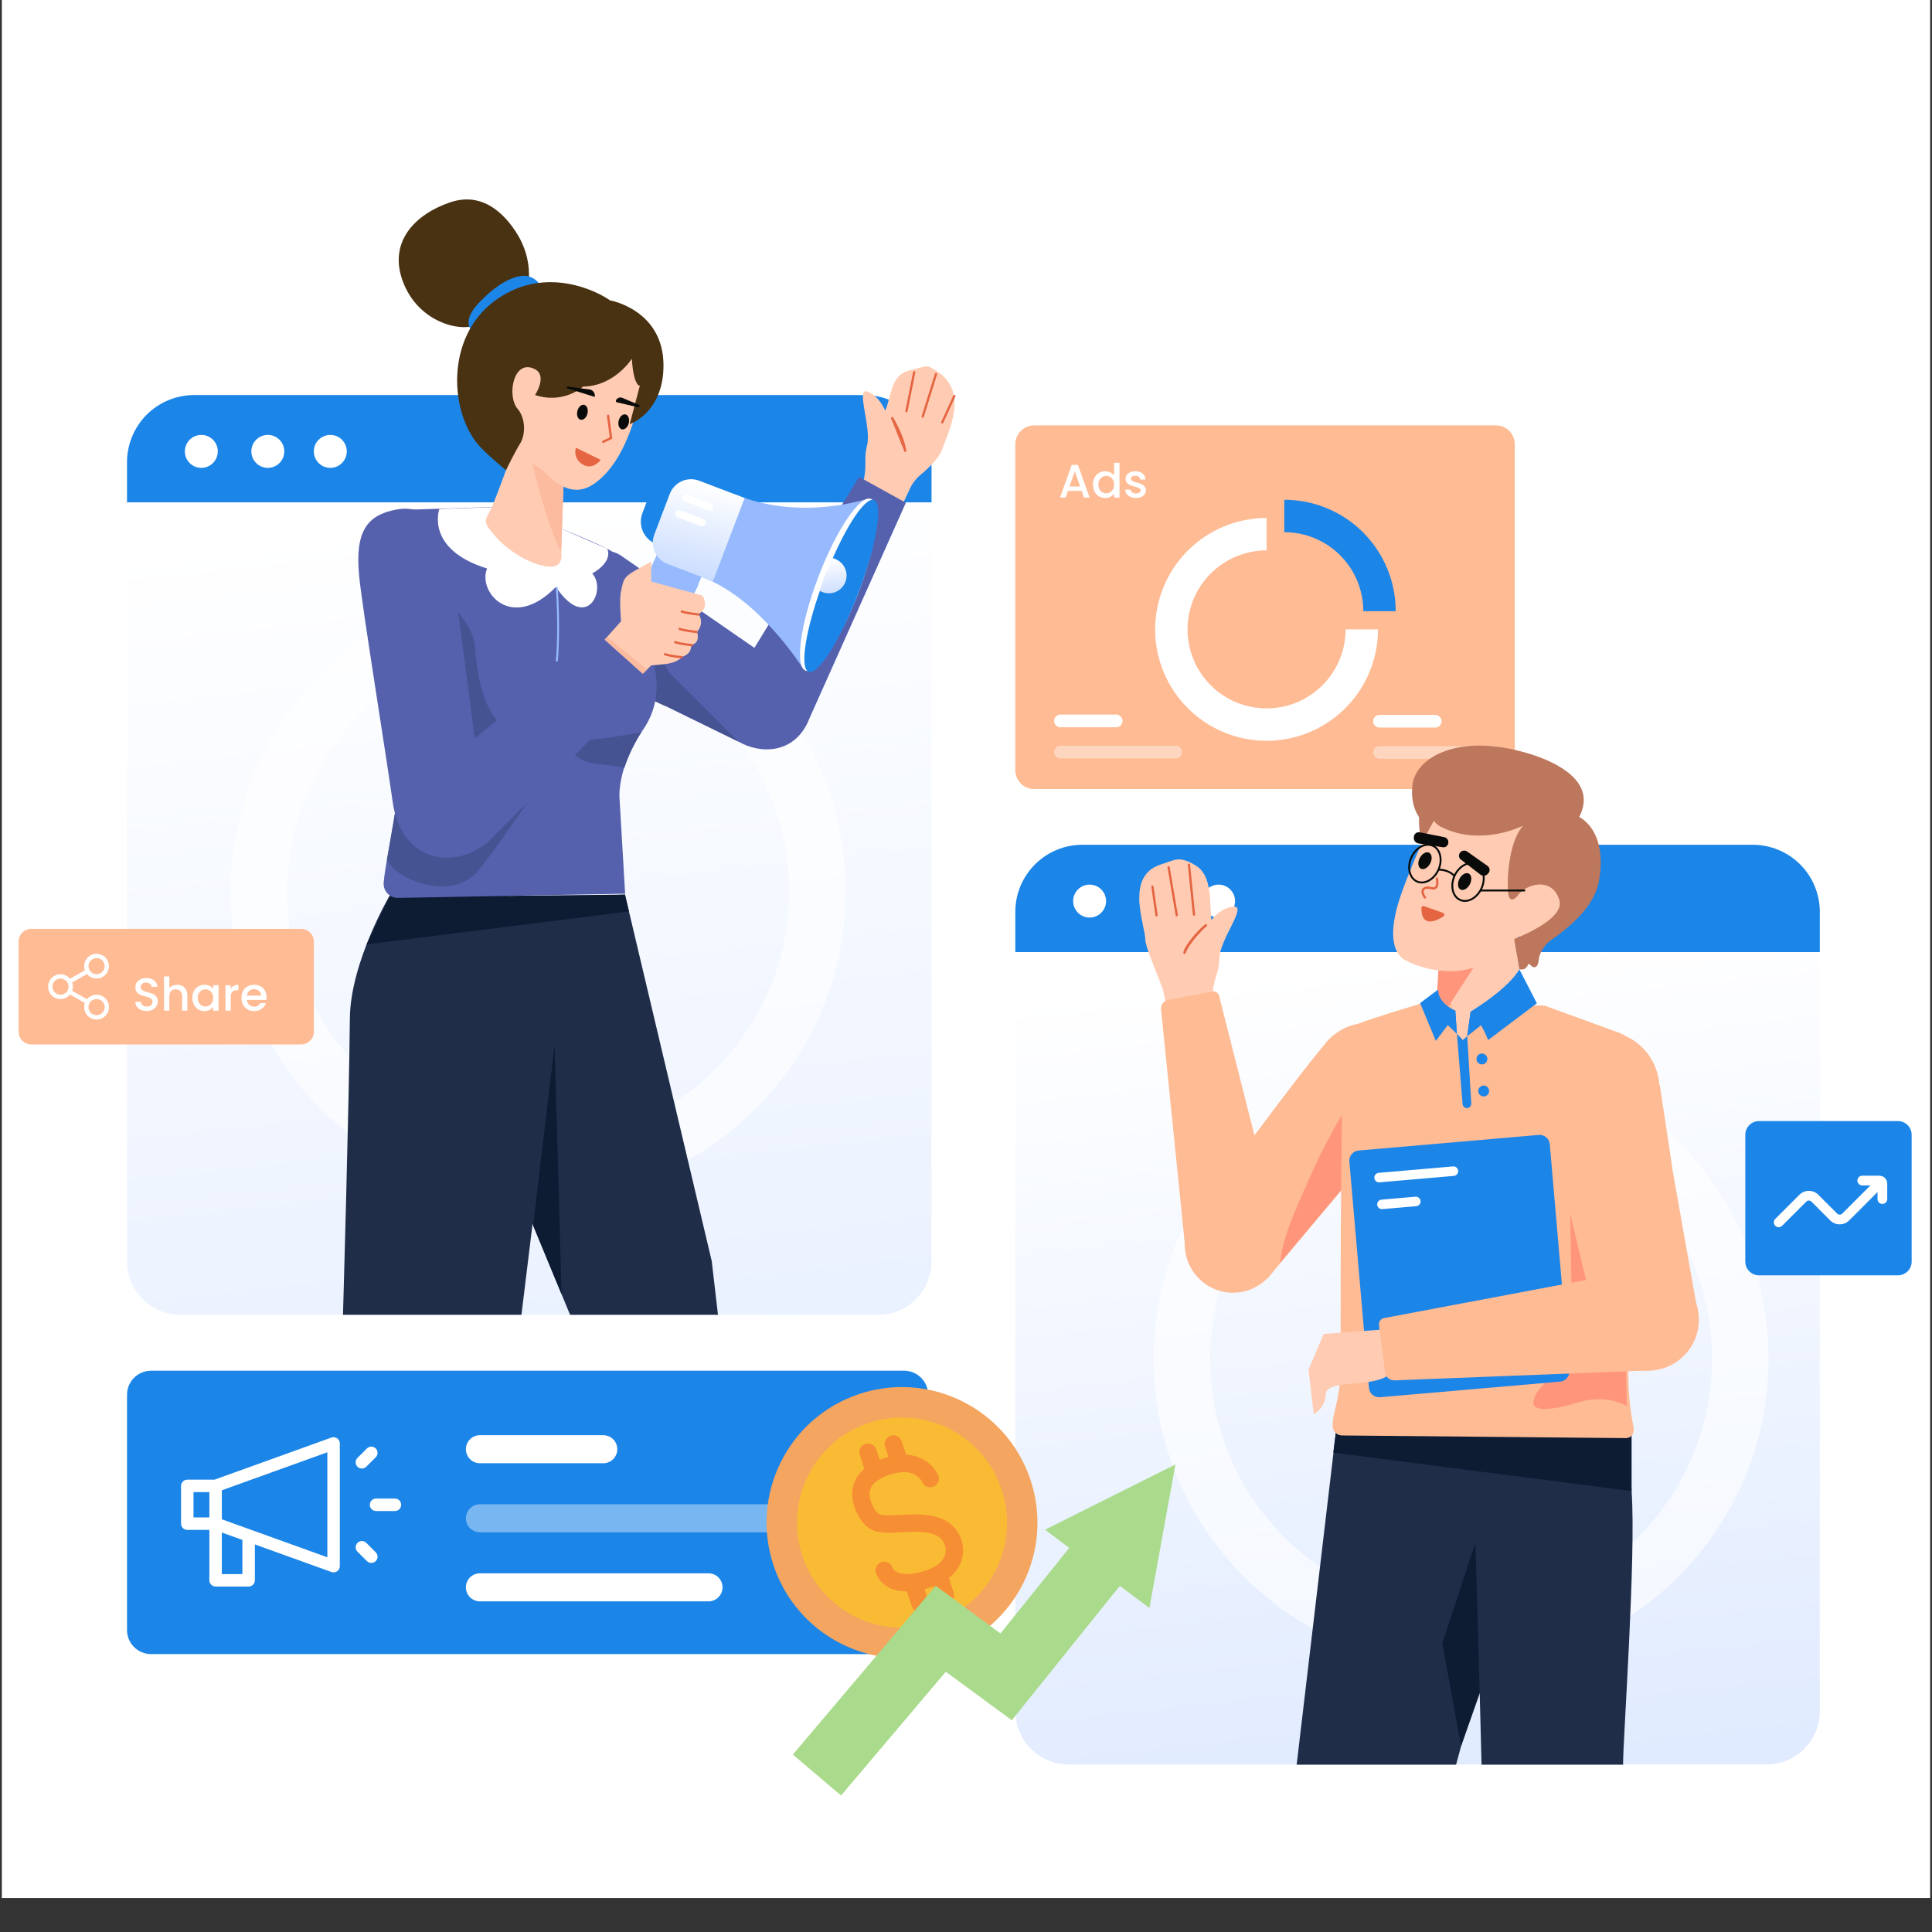 <svg xmlns="http://www.w3.org/2000/svg" xmlns:xlink="http://www.w3.org/1999/xlink" width="700" zoomAndPan="magnify" viewBox="0 0 525 525" height="700" preserveAspectRatio="xMidYMid meet" version="1.0"><rect x="0" y="0" width="525" height="525" fill="#333333" stroke="none"/><defs><clipPath id="id1"><path d="M 0.5 0 L 524.5 0 L 524.5 515.77 L 0.5 515.77 Z M 0.5 0 " clip-rule="nonzero"/></clipPath><clipPath id="id2"><path d="M 193 54.195 L 494 54.195 L 494 322 L 193 322 Z M 193 54.195 " clip-rule="nonzero"/></clipPath><clipPath id="id3"><path d="M 224 54.195 L 499 54.195 L 499 291 L 224 291 Z M 224 54.195 " clip-rule="nonzero"/></clipPath><clipPath id="id4"><path d="M 34 136 L 254 136 L 254 358 L 34 358 Z M 34 136 " clip-rule="nonzero"/></clipPath><clipPath id="id5"><path d="M 34.516 136.52 L 253.133 136.52 L 253.133 342.785 C 253.133 346.629 251.605 350.316 248.891 353.035 C 246.172 355.754 242.488 357.281 238.645 357.281 L 49.004 357.281 C 45.16 357.281 41.477 355.754 38.758 353.035 C 36.043 350.316 34.516 346.629 34.516 342.785 Z M 34.516 136.52 " clip-rule="nonzero"/></clipPath><linearGradient x1="475.339" gradientTransform="matrix(0.512, 0, 0, 0.512, -105.939, -8.234)" y1="260.908" x2="527.051" gradientUnits="userSpaceOnUse" y2="733.428" xlink:type="simple" xlink:actuate="onLoad" id="id6" xlink:show="other"><stop stop-opacity="0.4" stop-color="rgb(100%, 100%, 100%)" offset="0"/><stop stop-opacity="0.4" stop-color="rgb(100%, 100%, 100%)" offset="0.031"/><stop stop-opacity="0.4" stop-color="rgb(99.971%, 99.982%, 100%)" offset="0.047"/><stop stop-opacity="0.4" stop-color="rgb(99.774%, 99.852%, 100%)" offset="0.062"/><stop stop-opacity="0.4" stop-color="rgb(99.435%, 99.629%, 100%)" offset="0.078"/><stop stop-opacity="0.4" stop-color="rgb(99.097%, 99.408%, 100%)" offset="0.094"/><stop stop-opacity="0.4" stop-color="rgb(98.756%, 99.185%, 100%)" offset="0.098"/><stop stop-opacity="0.4" stop-color="rgb(98.587%, 99.075%, 100%)" offset="0.109"/><stop stop-opacity="0.4" stop-color="rgb(98.418%, 98.964%, 100%)" offset="0.125"/><stop stop-opacity="0.4" stop-color="rgb(98.079%, 98.741%, 100%)" offset="0.141"/><stop stop-opacity="0.4" stop-color="rgb(97.74%, 98.52%, 100%)" offset="0.156"/><stop stop-opacity="0.4" stop-color="rgb(97.4%, 98.297%, 100%)" offset="0.172"/><stop stop-opacity="0.4" stop-color="rgb(97.061%, 98.076%, 100%)" offset="0.188"/><stop stop-opacity="0.4" stop-color="rgb(96.722%, 97.853%, 100%)" offset="0.203"/><stop stop-opacity="0.4" stop-color="rgb(96.384%, 97.632%, 100%)" offset="0.219"/><stop stop-opacity="0.4" stop-color="rgb(96.045%, 97.409%, 100%)" offset="0.234"/><stop stop-opacity="0.4" stop-color="rgb(95.705%, 97.188%, 100%)" offset="0.25"/><stop stop-opacity="0.4" stop-color="rgb(95.366%, 96.965%, 100%)" offset="0.266"/><stop stop-opacity="0.4" stop-color="rgb(95.027%, 96.744%, 100%)" offset="0.281"/><stop stop-opacity="0.4" stop-color="rgb(94.688%, 96.521%, 100%)" offset="0.297"/><stop stop-opacity="0.4" stop-color="rgb(94.348%, 96.3%, 100%)" offset="0.312"/><stop stop-opacity="0.4" stop-color="rgb(94.009%, 96.077%, 100%)" offset="0.328"/><stop stop-opacity="0.4" stop-color="rgb(93.671%, 95.856%, 100%)" offset="0.344"/><stop stop-opacity="0.4" stop-color="rgb(93.332%, 95.633%, 100%)" offset="0.359"/><stop stop-opacity="0.4" stop-color="rgb(92.992%, 95.412%, 100%)" offset="0.375"/><stop stop-opacity="0.4" stop-color="rgb(92.653%, 95.189%, 100%)" offset="0.391"/><stop stop-opacity="0.4" stop-color="rgb(92.314%, 94.968%, 100%)" offset="0.406"/><stop stop-opacity="0.4" stop-color="rgb(91.975%, 94.745%, 100%)" offset="0.422"/><stop stop-opacity="0.4" stop-color="rgb(91.637%, 94.524%, 100%)" offset="0.438"/><stop stop-opacity="0.4" stop-color="rgb(91.296%, 94.301%, 100%)" offset="0.453"/><stop stop-opacity="0.4" stop-color="rgb(90.958%, 94.08%, 100%)" offset="0.469"/><stop stop-opacity="0.4" stop-color="rgb(90.619%, 93.857%, 100%)" offset="0.484"/><stop stop-opacity="0.4" stop-color="rgb(90.28%, 93.636%, 100%)" offset="0.5"/><stop stop-opacity="0.4" stop-color="rgb(89.94%, 93.413%, 100%)" offset="0.516"/><stop stop-opacity="0.4" stop-color="rgb(89.601%, 93.192%, 100%)" offset="0.531"/><stop stop-opacity="0.4" stop-color="rgb(89.262%, 92.969%, 100%)" offset="0.547"/><stop stop-opacity="0.4" stop-color="rgb(88.924%, 92.747%, 100%)" offset="0.562"/><stop stop-opacity="0.4" stop-color="rgb(88.585%, 92.525%, 100%)" offset="0.578"/><stop stop-opacity="0.4" stop-color="rgb(88.245%, 92.303%, 100%)" offset="0.594"/><stop stop-opacity="0.4" stop-color="rgb(87.906%, 92.081%, 100%)" offset="0.609"/><stop stop-opacity="0.4" stop-color="rgb(87.567%, 91.859%, 100%)" offset="0.625"/><stop stop-opacity="0.4" stop-color="rgb(87.228%, 91.637%, 100%)" offset="0.641"/><stop stop-opacity="0.4" stop-color="rgb(86.888%, 91.415%, 100%)" offset="0.656"/><stop stop-opacity="0.4" stop-color="rgb(86.549%, 91.193%, 100%)" offset="0.672"/><stop stop-opacity="0.4" stop-color="rgb(86.211%, 90.971%, 100%)" offset="0.688"/><stop stop-opacity="0.4" stop-color="rgb(85.872%, 90.749%, 100%)" offset="0.703"/><stop stop-opacity="0.4" stop-color="rgb(85.532%, 90.527%, 100%)" offset="0.719"/><stop stop-opacity="0.4" stop-color="rgb(85.193%, 90.305%, 100%)" offset="0.734"/><stop stop-opacity="0.4" stop-color="rgb(84.854%, 90.083%, 100%)" offset="0.75"/><stop stop-opacity="0.4" stop-color="rgb(84.515%, 89.861%, 100%)" offset="0.766"/><stop stop-opacity="0.4" stop-color="rgb(84.177%, 89.638%, 100%)" offset="0.781"/><stop stop-opacity="0.4" stop-color="rgb(83.836%, 89.417%, 100%)" offset="0.797"/><stop stop-opacity="0.4" stop-color="rgb(83.498%, 89.194%, 100%)" offset="0.812"/><stop stop-opacity="0.4" stop-color="rgb(83.159%, 88.972%, 100%)" offset="0.828"/><stop stop-opacity="0.4" stop-color="rgb(82.82%, 88.75%, 100%)" offset="0.844"/><stop stop-opacity="0.4" stop-color="rgb(82.48%, 88.528%, 100%)" offset="0.859"/><stop stop-opacity="0.4" stop-color="rgb(82.141%, 88.306%, 100%)" offset="0.875"/><stop stop-opacity="0.4" stop-color="rgb(81.802%, 88.084%, 100%)" offset="0.891"/><stop stop-opacity="0.4" stop-color="rgb(81.464%, 87.862%, 100%)" offset="0.902"/><stop stop-opacity="0.4" stop-color="rgb(81.294%, 87.752%, 100%)" offset="0.906"/><stop stop-opacity="0.4" stop-color="rgb(81.125%, 87.64%, 100%)" offset="0.922"/><stop stop-opacity="0.4" stop-color="rgb(80.785%, 87.418%, 100%)" offset="0.938"/><stop stop-opacity="0.4" stop-color="rgb(80.446%, 87.196%, 100%)" offset="0.953"/><stop stop-opacity="0.4" stop-color="rgb(80.107%, 86.974%, 100%)" offset="0.969"/><stop stop-opacity="0.4" stop-color="rgb(79.768%, 86.752%, 100%)" offset="0.984"/><stop stop-opacity="0.4" stop-color="rgb(79.428%, 86.53%, 100%)" offset="1"/></linearGradient><clipPath id="id7"><path d="M 5.062 54.195 L 439 54.195 L 439 479.531 L 5.062 479.531 Z M 5.062 54.195 " clip-rule="nonzero"/></clipPath><clipPath id="id8"><path d="M 275 258 L 495 258 L 495 479.531 L 275 479.531 Z M 275 258 " clip-rule="nonzero"/></clipPath><clipPath id="id9"><path d="M 275.898 258.723 L 494.516 258.723 L 494.516 464.984 C 494.516 468.828 492.992 472.516 490.273 475.234 C 487.559 477.953 483.871 479.48 480.027 479.48 L 290.391 479.48 C 286.547 479.48 282.859 477.953 280.145 475.234 C 277.426 472.516 275.898 468.828 275.898 464.984 Z M 275.898 258.723 " clip-rule="nonzero"/></clipPath><linearGradient x1="947.23" gradientTransform="matrix(0.512, 0, 0, 0.512, -105.939, -8.234)" y1="499.711" x2="998.941" gradientUnits="userSpaceOnUse" y2="972.231" xlink:type="simple" xlink:actuate="onLoad" id="id10" xlink:show="other"><stop stop-opacity="0.6" stop-color="rgb(100%, 100%, 100%)" offset="0"/><stop stop-opacity="0.6" stop-color="rgb(100%, 100%, 100%)" offset="0.031"/><stop stop-opacity="0.6" stop-color="rgb(99.971%, 99.982%, 100%)" offset="0.047"/><stop stop-opacity="0.6" stop-color="rgb(99.774%, 99.852%, 100%)" offset="0.062"/><stop stop-opacity="0.6" stop-color="rgb(99.435%, 99.629%, 100%)" offset="0.078"/><stop stop-opacity="0.6" stop-color="rgb(99.097%, 99.408%, 100%)" offset="0.094"/><stop stop-opacity="0.6" stop-color="rgb(98.756%, 99.185%, 100%)" offset="0.098"/><stop stop-opacity="0.6" stop-color="rgb(98.587%, 99.075%, 100%)" offset="0.109"/><stop stop-opacity="0.6" stop-color="rgb(98.418%, 98.964%, 100%)" offset="0.125"/><stop stop-opacity="0.6" stop-color="rgb(98.079%, 98.741%, 100%)" offset="0.141"/><stop stop-opacity="0.6" stop-color="rgb(97.74%, 98.52%, 100%)" offset="0.156"/><stop stop-opacity="0.6" stop-color="rgb(97.4%, 98.297%, 100%)" offset="0.172"/><stop stop-opacity="0.6" stop-color="rgb(97.061%, 98.076%, 100%)" offset="0.188"/><stop stop-opacity="0.6" stop-color="rgb(96.722%, 97.853%, 100%)" offset="0.203"/><stop stop-opacity="0.6" stop-color="rgb(96.384%, 97.632%, 100%)" offset="0.219"/><stop stop-opacity="0.6" stop-color="rgb(96.045%, 97.409%, 100%)" offset="0.234"/><stop stop-opacity="0.6" stop-color="rgb(95.705%, 97.188%, 100%)" offset="0.25"/><stop stop-opacity="0.6" stop-color="rgb(95.366%, 96.965%, 100%)" offset="0.266"/><stop stop-opacity="0.6" stop-color="rgb(95.027%, 96.744%, 100%)" offset="0.281"/><stop stop-opacity="0.6" stop-color="rgb(94.688%, 96.521%, 100%)" offset="0.297"/><stop stop-opacity="0.6" stop-color="rgb(94.348%, 96.3%, 100%)" offset="0.312"/><stop stop-opacity="0.6" stop-color="rgb(94.009%, 96.077%, 100%)" offset="0.328"/><stop stop-opacity="0.6" stop-color="rgb(93.671%, 95.856%, 100%)" offset="0.344"/><stop stop-opacity="0.6" stop-color="rgb(93.332%, 95.633%, 100%)" offset="0.359"/><stop stop-opacity="0.6" stop-color="rgb(92.992%, 95.412%, 100%)" offset="0.375"/><stop stop-opacity="0.6" stop-color="rgb(92.653%, 95.189%, 100%)" offset="0.391"/><stop stop-opacity="0.6" stop-color="rgb(92.314%, 94.968%, 100%)" offset="0.406"/><stop stop-opacity="0.6" stop-color="rgb(91.975%, 94.745%, 100%)" offset="0.422"/><stop stop-opacity="0.6" stop-color="rgb(91.637%, 94.524%, 100%)" offset="0.438"/><stop stop-opacity="0.6" stop-color="rgb(91.296%, 94.301%, 100%)" offset="0.453"/><stop stop-opacity="0.6" stop-color="rgb(90.958%, 94.08%, 100%)" offset="0.469"/><stop stop-opacity="0.6" stop-color="rgb(90.619%, 93.857%, 100%)" offset="0.484"/><stop stop-opacity="0.6" stop-color="rgb(90.28%, 93.636%, 100%)" offset="0.5"/><stop stop-opacity="0.6" stop-color="rgb(89.94%, 93.413%, 100%)" offset="0.516"/><stop stop-opacity="0.6" stop-color="rgb(89.601%, 93.192%, 100%)" offset="0.531"/><stop stop-opacity="0.6" stop-color="rgb(89.262%, 92.969%, 100%)" offset="0.547"/><stop stop-opacity="0.6" stop-color="rgb(88.924%, 92.747%, 100%)" offset="0.562"/><stop stop-opacity="0.6" stop-color="rgb(88.585%, 92.525%, 100%)" offset="0.578"/><stop stop-opacity="0.6" stop-color="rgb(88.245%, 92.303%, 100%)" offset="0.594"/><stop stop-opacity="0.6" stop-color="rgb(87.906%, 92.081%, 100%)" offset="0.609"/><stop stop-opacity="0.6" stop-color="rgb(87.567%, 91.859%, 100%)" offset="0.625"/><stop stop-opacity="0.6" stop-color="rgb(87.228%, 91.637%, 100%)" offset="0.641"/><stop stop-opacity="0.6" stop-color="rgb(86.888%, 91.415%, 100%)" offset="0.656"/><stop stop-opacity="0.6" stop-color="rgb(86.549%, 91.193%, 100%)" offset="0.672"/><stop stop-opacity="0.6" stop-color="rgb(86.211%, 90.971%, 100%)" offset="0.688"/><stop stop-opacity="0.6" stop-color="rgb(85.872%, 90.749%, 100%)" offset="0.703"/><stop stop-opacity="0.6" stop-color="rgb(85.532%, 90.527%, 100%)" offset="0.719"/><stop stop-opacity="0.6" stop-color="rgb(85.193%, 90.305%, 100%)" offset="0.734"/><stop stop-opacity="0.6" stop-color="rgb(84.854%, 90.082%, 100%)" offset="0.75"/><stop stop-opacity="0.6" stop-color="rgb(84.515%, 89.861%, 100%)" offset="0.766"/><stop stop-opacity="0.6" stop-color="rgb(84.177%, 89.638%, 100%)" offset="0.781"/><stop stop-opacity="0.6" stop-color="rgb(83.836%, 89.417%, 100%)" offset="0.797"/><stop stop-opacity="0.6" stop-color="rgb(83.498%, 89.194%, 100%)" offset="0.812"/><stop stop-opacity="0.6" stop-color="rgb(83.159%, 88.972%, 100%)" offset="0.828"/><stop stop-opacity="0.6" stop-color="rgb(82.82%, 88.75%, 100%)" offset="0.844"/><stop stop-opacity="0.6" stop-color="rgb(82.48%, 88.528%, 100%)" offset="0.859"/><stop stop-opacity="0.6" stop-color="rgb(82.141%, 88.306%, 100%)" offset="0.875"/><stop stop-opacity="0.6" stop-color="rgb(81.802%, 88.084%, 100%)" offset="0.891"/><stop stop-opacity="0.6" stop-color="rgb(81.464%, 87.862%, 100%)" offset="0.902"/><stop stop-opacity="0.6" stop-color="rgb(81.294%, 87.752%, 100%)" offset="0.906"/><stop stop-opacity="0.6" stop-color="rgb(81.125%, 87.64%, 100%)" offset="0.922"/><stop stop-opacity="0.6" stop-color="rgb(80.785%, 87.418%, 100%)" offset="0.938"/><stop stop-opacity="0.6" stop-color="rgb(80.446%, 87.196%, 100%)" offset="0.953"/><stop stop-opacity="0.6" stop-color="rgb(80.107%, 86.974%, 100%)" offset="0.969"/><stop stop-opacity="0.6" stop-color="rgb(79.768%, 86.752%, 100%)" offset="0.984"/><stop stop-opacity="0.6" stop-color="rgb(79.428%, 86.53%, 100%)" offset="1"/></linearGradient><clipPath id="id11"><path d="M 103 76 L 519.473 76 L 519.473 479.531 L 103 479.531 Z M 103 76 " clip-rule="nonzero"/></clipPath><clipPath id="id12"><path d="M 352 388 L 421 388 L 421 479.531 L 352 479.531 Z M 352 388 " clip-rule="nonzero"/></clipPath><clipPath id="id13"><path d="M 400 388 L 444 388 L 444 479.531 L 400 479.531 Z M 400 388 " clip-rule="nonzero"/></clipPath><clipPath id="id14"><path d="M 177 130 L 203 130 L 203 158 L 177 158 Z M 177 130 " clip-rule="nonzero"/></clipPath><clipPath id="id15"><path d="M 189.984 130.625 L 202.344 135.332 L 193.73 157.957 L 181.375 153.25 C 180.613 152.961 179.918 152.523 179.328 151.969 C 178.738 151.41 178.262 150.742 177.93 150 C 177.598 149.258 177.414 148.457 177.391 147.645 C 177.367 146.832 177.504 146.023 177.793 145.266 L 182 134.207 C 182.289 133.445 182.727 132.75 183.285 132.16 C 183.84 131.57 184.512 131.094 185.25 130.762 C 185.992 130.43 186.793 130.246 187.605 130.223 C 188.418 130.199 189.227 130.336 189.984 130.625 Z M 189.984 130.625 " clip-rule="nonzero"/></clipPath><linearGradient x1="585.686" gradientTransform="matrix(0.512, 0, 0, 0.512, -105.939, -8.234)" y1="266.556" x2="571.147" gradientUnits="userSpaceOnUse" y2="328.812" xlink:type="simple" xlink:actuate="onLoad" id="id16" xlink:show="other"><stop stop-opacity="1" stop-color="rgb(100%, 100%, 100%)" offset="0"/><stop stop-opacity="1" stop-color="rgb(100%, 100%, 100%)" offset="0.062"/><stop stop-opacity="1" stop-color="rgb(100%, 100%, 100%)" offset="0.094"/><stop stop-opacity="1" stop-color="rgb(99.998%, 99.998%, 100%)" offset="0.109"/><stop stop-opacity="1" stop-color="rgb(99.893%, 99.93%, 100%)" offset="0.117"/><stop stop-opacity="1" stop-color="rgb(99.684%, 99.792%, 100%)" offset="0.125"/><stop stop-opacity="1" stop-color="rgb(99.475%, 99.657%, 100%)" offset="0.133"/><stop stop-opacity="1" stop-color="rgb(99.268%, 99.519%, 100%)" offset="0.141"/><stop stop-opacity="1" stop-color="rgb(99.059%, 99.384%, 100%)" offset="0.148"/><stop stop-opacity="1" stop-color="rgb(98.849%, 99.246%, 100%)" offset="0.156"/><stop stop-opacity="1" stop-color="rgb(98.642%, 99.11%, 100%)" offset="0.164"/><stop stop-opacity="1" stop-color="rgb(98.433%, 98.973%, 100%)" offset="0.172"/><stop stop-opacity="1" stop-color="rgb(98.224%, 98.837%, 100%)" offset="0.174"/><stop stop-opacity="1" stop-color="rgb(98.12%, 98.769%, 100%)" offset="0.18"/><stop stop-opacity="1" stop-color="rgb(98.016%, 98.7%, 100%)" offset="0.188"/><stop stop-opacity="1" stop-color="rgb(97.807%, 98.564%, 100%)" offset="0.195"/><stop stop-opacity="1" stop-color="rgb(97.598%, 98.427%, 100%)" offset="0.203"/><stop stop-opacity="1" stop-color="rgb(97.391%, 98.291%, 100%)" offset="0.211"/><stop stop-opacity="1" stop-color="rgb(97.182%, 98.154%, 100%)" offset="0.219"/><stop stop-opacity="1" stop-color="rgb(96.973%, 98.018%, 100%)" offset="0.227"/><stop stop-opacity="1" stop-color="rgb(96.764%, 97.881%, 100%)" offset="0.234"/><stop stop-opacity="1" stop-color="rgb(96.556%, 97.745%, 100%)" offset="0.242"/><stop stop-opacity="1" stop-color="rgb(96.347%, 97.607%, 100%)" offset="0.25"/><stop stop-opacity="1" stop-color="rgb(96.138%, 97.472%, 100%)" offset="0.258"/><stop stop-opacity="1" stop-color="rgb(95.93%, 97.334%, 100%)" offset="0.266"/><stop stop-opacity="1" stop-color="rgb(95.721%, 97.198%, 100%)" offset="0.273"/><stop stop-opacity="1" stop-color="rgb(95.512%, 97.061%, 100%)" offset="0.281"/><stop stop-opacity="1" stop-color="rgb(95.305%, 96.925%, 100%)" offset="0.289"/><stop stop-opacity="1" stop-color="rgb(95.096%, 96.788%, 100%)" offset="0.297"/><stop stop-opacity="1" stop-color="rgb(94.887%, 96.652%, 100%)" offset="0.305"/><stop stop-opacity="1" stop-color="rgb(94.679%, 96.515%, 100%)" offset="0.312"/><stop stop-opacity="1" stop-color="rgb(94.47%, 96.379%, 100%)" offset="0.32"/><stop stop-opacity="1" stop-color="rgb(94.261%, 96.242%, 100%)" offset="0.328"/><stop stop-opacity="1" stop-color="rgb(94.054%, 96.106%, 100%)" offset="0.336"/><stop stop-opacity="1" stop-color="rgb(93.845%, 95.969%, 100%)" offset="0.344"/><stop stop-opacity="1" stop-color="rgb(93.636%, 95.833%, 100%)" offset="0.352"/><stop stop-opacity="1" stop-color="rgb(93.427%, 95.695%, 100%)" offset="0.359"/><stop stop-opacity="1" stop-color="rgb(93.219%, 95.56%, 100%)" offset="0.367"/><stop stop-opacity="1" stop-color="rgb(93.01%, 95.422%, 100%)" offset="0.375"/><stop stop-opacity="1" stop-color="rgb(92.801%, 95.287%, 100%)" offset="0.383"/><stop stop-opacity="1" stop-color="rgb(92.593%, 95.149%, 100%)" offset="0.391"/><stop stop-opacity="1" stop-color="rgb(92.384%, 95.013%, 100%)" offset="0.398"/><stop stop-opacity="1" stop-color="rgb(92.175%, 94.876%, 100%)" offset="0.406"/><stop stop-opacity="1" stop-color="rgb(91.968%, 94.74%, 100%)" offset="0.414"/><stop stop-opacity="1" stop-color="rgb(91.759%, 94.603%, 100%)" offset="0.422"/><stop stop-opacity="1" stop-color="rgb(91.55%, 94.467%, 100%)" offset="0.43"/><stop stop-opacity="1" stop-color="rgb(91.342%, 94.33%, 100%)" offset="0.438"/><stop stop-opacity="1" stop-color="rgb(91.133%, 94.194%, 100%)" offset="0.445"/><stop stop-opacity="1" stop-color="rgb(90.924%, 94.057%, 100%)" offset="0.453"/><stop stop-opacity="1" stop-color="rgb(90.717%, 93.921%, 100%)" offset="0.461"/><stop stop-opacity="1" stop-color="rgb(90.508%, 93.784%, 100%)" offset="0.469"/><stop stop-opacity="1" stop-color="rgb(90.298%, 93.648%, 100%)" offset="0.477"/><stop stop-opacity="1" stop-color="rgb(90.089%, 93.51%, 100%)" offset="0.484"/><stop stop-opacity="1" stop-color="rgb(89.882%, 93.375%, 100%)" offset="0.492"/><stop stop-opacity="1" stop-color="rgb(89.673%, 93.237%, 100%)" offset="0.5"/><stop stop-opacity="1" stop-color="rgb(89.464%, 93.102%, 100%)" offset="0.508"/><stop stop-opacity="1" stop-color="rgb(89.256%, 92.964%, 100%)" offset="0.516"/><stop stop-opacity="1" stop-color="rgb(89.047%, 92.828%, 100%)" offset="0.523"/><stop stop-opacity="1" stop-color="rgb(88.838%, 92.691%, 100%)" offset="0.531"/><stop stop-opacity="1" stop-color="rgb(88.631%, 92.555%, 100%)" offset="0.539"/><stop stop-opacity="1" stop-color="rgb(88.422%, 92.418%, 100%)" offset="0.547"/><stop stop-opacity="1" stop-color="rgb(88.213%, 92.282%, 100%)" offset="0.555"/><stop stop-opacity="1" stop-color="rgb(88.005%, 92.145%, 100%)" offset="0.562"/><stop stop-opacity="1" stop-color="rgb(87.796%, 92.009%, 100%)" offset="0.57"/><stop stop-opacity="1" stop-color="rgb(87.587%, 91.872%, 100%)" offset="0.578"/><stop stop-opacity="1" stop-color="rgb(87.379%, 91.736%, 100%)" offset="0.586"/><stop stop-opacity="1" stop-color="rgb(87.17%, 91.599%, 100%)" offset="0.594"/><stop stop-opacity="1" stop-color="rgb(86.961%, 91.463%, 100%)" offset="0.602"/><stop stop-opacity="1" stop-color="rgb(86.752%, 91.325%, 100%)" offset="0.609"/><stop stop-opacity="1" stop-color="rgb(86.545%, 91.19%, 100%)" offset="0.617"/><stop stop-opacity="1" stop-color="rgb(86.336%, 91.052%, 100%)" offset="0.625"/><stop stop-opacity="1" stop-color="rgb(86.127%, 90.916%, 100%)" offset="0.633"/><stop stop-opacity="1" stop-color="rgb(85.919%, 90.779%, 100%)" offset="0.641"/><stop stop-opacity="1" stop-color="rgb(85.71%, 90.643%, 100%)" offset="0.648"/><stop stop-opacity="1" stop-color="rgb(85.501%, 90.506%, 100%)" offset="0.656"/><stop stop-opacity="1" stop-color="rgb(85.294%, 90.37%, 100%)" offset="0.664"/><stop stop-opacity="1" stop-color="rgb(85.085%, 90.233%, 100%)" offset="0.672"/><stop stop-opacity="1" stop-color="rgb(84.875%, 90.097%, 100%)" offset="0.68"/><stop stop-opacity="1" stop-color="rgb(84.668%, 89.961%, 100%)" offset="0.688"/><stop stop-opacity="1" stop-color="rgb(84.459%, 89.824%, 100%)" offset="0.695"/><stop stop-opacity="1" stop-color="rgb(84.25%, 89.688%, 100%)" offset="0.703"/><stop stop-opacity="1" stop-color="rgb(84.042%, 89.551%, 100%)" offset="0.711"/><stop stop-opacity="1" stop-color="rgb(83.833%, 89.415%, 100%)" offset="0.719"/><stop stop-opacity="1" stop-color="rgb(83.624%, 89.278%, 100%)" offset="0.727"/><stop stop-opacity="1" stop-color="rgb(83.415%, 89.142%, 100%)" offset="0.734"/><stop stop-opacity="1" stop-color="rgb(83.208%, 89.005%, 100%)" offset="0.742"/><stop stop-opacity="1" stop-color="rgb(82.999%, 88.869%, 100%)" offset="0.75"/><stop stop-opacity="1" stop-color="rgb(82.79%, 88.731%, 100%)" offset="0.758"/><stop stop-opacity="1" stop-color="rgb(82.582%, 88.596%, 100%)" offset="0.766"/><stop stop-opacity="1" stop-color="rgb(82.373%, 88.458%, 100%)" offset="0.773"/><stop stop-opacity="1" stop-color="rgb(82.164%, 88.322%, 100%)" offset="0.781"/><stop stop-opacity="1" stop-color="rgb(81.956%, 88.185%, 100%)" offset="0.789"/><stop stop-opacity="1" stop-color="rgb(81.747%, 88.049%, 100%)" offset="0.797"/><stop stop-opacity="1" stop-color="rgb(81.538%, 87.912%, 100%)" offset="0.805"/><stop stop-opacity="1" stop-color="rgb(81.331%, 87.776%, 100%)" offset="0.812"/><stop stop-opacity="1" stop-color="rgb(81.122%, 87.639%, 100%)" offset="0.82"/><stop stop-opacity="1" stop-color="rgb(80.913%, 87.503%, 100%)" offset="0.826"/><stop stop-opacity="1" stop-color="rgb(80.809%, 87.434%, 100%)" offset="0.828"/><stop stop-opacity="1" stop-color="rgb(80.705%, 87.366%, 100%)" offset="0.836"/><stop stop-opacity="1" stop-color="rgb(80.496%, 87.23%, 100%)" offset="0.844"/><stop stop-opacity="1" stop-color="rgb(80.287%, 87.093%, 100%)" offset="0.852"/><stop stop-opacity="1" stop-color="rgb(80.078%, 86.957%, 100%)" offset="0.859"/><stop stop-opacity="1" stop-color="rgb(79.871%, 86.819%, 100%)" offset="0.867"/><stop stop-opacity="1" stop-color="rgb(79.662%, 86.684%, 100%)" offset="0.875"/><stop stop-opacity="1" stop-color="rgb(79.453%, 86.546%, 100%)" offset="0.883"/><stop stop-opacity="1" stop-color="rgb(79.245%, 86.411%, 100%)" offset="0.891"/><stop stop-opacity="1" stop-color="rgb(79.036%, 86.273%, 100%)" offset="0.898"/><stop stop-opacity="1" stop-color="rgb(78.827%, 86.137%, 100%)" offset="0.906"/><stop stop-opacity="1" stop-color="rgb(78.619%, 86%, 100%)" offset="0.914"/><stop stop-opacity="1" stop-color="rgb(78.41%, 85.864%, 100%)" offset="0.922"/><stop stop-opacity="1" stop-color="rgb(78.201%, 85.727%, 100%)" offset="0.93"/><stop stop-opacity="1" stop-color="rgb(77.994%, 85.591%, 100%)" offset="0.938"/><stop stop-opacity="1" stop-color="rgb(77.785%, 85.454%, 100%)" offset="0.945"/><stop stop-opacity="1" stop-color="rgb(77.576%, 85.318%, 100%)" offset="0.953"/><stop stop-opacity="1" stop-color="rgb(77.368%, 85.181%, 100%)" offset="0.961"/><stop stop-opacity="1" stop-color="rgb(77.159%, 85.045%, 100%)" offset="0.969"/><stop stop-opacity="1" stop-color="rgb(76.95%, 84.908%, 100%)" offset="0.977"/><stop stop-opacity="1" stop-color="rgb(76.741%, 84.772%, 100%)" offset="0.984"/><stop stop-opacity="1" stop-color="rgb(76.534%, 84.634%, 100%)" offset="0.992"/><stop stop-opacity="1" stop-color="rgb(76.324%, 84.499%, 100%)" offset="1"/></linearGradient><clipPath id="id17"><path d="M 222 151 L 231 151 L 231 162 L 222 162 Z M 222 151 " clip-rule="nonzero"/></clipPath><clipPath id="id18"><path d="M 226.312 151.633 L 227.074 151.949 C 228.219 152.426 229.137 153.324 229.637 154.461 C 230.137 155.594 230.18 156.875 229.758 158.043 C 229.535 158.668 229.18 159.238 228.723 159.723 C 228.266 160.203 227.715 160.586 227.102 160.848 C 226.488 161.105 225.832 161.234 225.168 161.227 C 224.5 161.219 223.848 161.07 223.238 160.797 L 222.781 160.59 C 222.781 160.59 224.141 155.355 226.312 151.633 Z M 226.312 151.633 " clip-rule="nonzero"/></clipPath><linearGradient x1="649.245" gradientTransform="matrix(0.512, 0, 0, 0.512, -105.939, -8.234)" y1="311.464" x2="652.166" gradientUnits="userSpaceOnUse" y2="331.879" xlink:type="simple" xlink:actuate="onLoad" id="id19" xlink:show="other"><stop stop-opacity="1" stop-color="rgb(100%, 100%, 100%)" offset="0"/><stop stop-opacity="1" stop-color="rgb(100%, 100%, 100%)" offset="0.031"/><stop stop-opacity="1" stop-color="rgb(99.969%, 99.98%, 100%)" offset="0.047"/><stop stop-opacity="1" stop-color="rgb(99.77%, 99.849%, 100%)" offset="0.062"/><stop stop-opacity="1" stop-color="rgb(99.431%, 99.628%, 100%)" offset="0.078"/><stop stop-opacity="1" stop-color="rgb(99.091%, 99.405%, 100%)" offset="0.094"/><stop stop-opacity="1" stop-color="rgb(98.75%, 99.182%, 100%)" offset="0.099"/><stop stop-opacity="1" stop-color="rgb(98.581%, 99.071%, 100%)" offset="0.109"/><stop stop-opacity="1" stop-color="rgb(98.41%, 98.959%, 100%)" offset="0.125"/><stop stop-opacity="1" stop-color="rgb(98.071%, 98.737%, 100%)" offset="0.141"/><stop stop-opacity="1" stop-color="rgb(97.731%, 98.514%, 100%)" offset="0.156"/><stop stop-opacity="1" stop-color="rgb(97.391%, 98.291%, 100%)" offset="0.172"/><stop stop-opacity="1" stop-color="rgb(97.05%, 98.068%, 100%)" offset="0.188"/><stop stop-opacity="1" stop-color="rgb(96.71%, 97.847%, 100%)" offset="0.203"/><stop stop-opacity="1" stop-color="rgb(96.371%, 97.624%, 100%)" offset="0.219"/><stop stop-opacity="1" stop-color="rgb(96.031%, 97.401%, 100%)" offset="0.234"/><stop stop-opacity="1" stop-color="rgb(95.691%, 97.179%, 100%)" offset="0.25"/><stop stop-opacity="1" stop-color="rgb(95.351%, 96.956%, 100%)" offset="0.266"/><stop stop-opacity="1" stop-color="rgb(95.01%, 96.733%, 100%)" offset="0.281"/><stop stop-opacity="1" stop-color="rgb(94.672%, 96.51%, 100%)" offset="0.297"/><stop stop-opacity="1" stop-color="rgb(94.331%, 96.288%, 100%)" offset="0.312"/><stop stop-opacity="1" stop-color="rgb(93.991%, 96.066%, 100%)" offset="0.328"/><stop stop-opacity="1" stop-color="rgb(93.651%, 95.844%, 100%)" offset="0.344"/><stop stop-opacity="1" stop-color="rgb(93.311%, 95.621%, 100%)" offset="0.359"/><stop stop-opacity="1" stop-color="rgb(92.972%, 95.398%, 100%)" offset="0.375"/><stop stop-opacity="1" stop-color="rgb(92.632%, 95.175%, 100%)" offset="0.391"/><stop stop-opacity="1" stop-color="rgb(92.291%, 94.952%, 100%)" offset="0.406"/><stop stop-opacity="1" stop-color="rgb(91.951%, 94.73%, 100%)" offset="0.422"/><stop stop-opacity="1" stop-color="rgb(91.612%, 94.507%, 100%)" offset="0.438"/><stop stop-opacity="1" stop-color="rgb(91.272%, 94.286%, 100%)" offset="0.453"/><stop stop-opacity="1" stop-color="rgb(90.932%, 94.063%, 100%)" offset="0.469"/><stop stop-opacity="1" stop-color="rgb(90.591%, 93.84%, 100%)" offset="0.484"/><stop stop-opacity="1" stop-color="rgb(90.251%, 93.617%, 100%)" offset="0.5"/><stop stop-opacity="1" stop-color="rgb(89.912%, 93.394%, 100%)" offset="0.516"/><stop stop-opacity="1" stop-color="rgb(89.572%, 93.172%, 100%)" offset="0.531"/><stop stop-opacity="1" stop-color="rgb(89.232%, 92.949%, 100%)" offset="0.547"/><stop stop-opacity="1" stop-color="rgb(88.892%, 92.728%, 100%)" offset="0.562"/><stop stop-opacity="1" stop-color="rgb(88.551%, 92.505%, 100%)" offset="0.578"/><stop stop-opacity="1" stop-color="rgb(88.213%, 92.282%, 100%)" offset="0.594"/><stop stop-opacity="1" stop-color="rgb(87.872%, 92.059%, 100%)" offset="0.609"/><stop stop-opacity="1" stop-color="rgb(87.532%, 91.837%, 100%)" offset="0.625"/><stop stop-opacity="1" stop-color="rgb(87.192%, 91.614%, 100%)" offset="0.641"/><stop stop-opacity="1" stop-color="rgb(86.853%, 91.391%, 100%)" offset="0.656"/><stop stop-opacity="1" stop-color="rgb(86.513%, 91.168%, 100%)" offset="0.672"/><stop stop-opacity="1" stop-color="rgb(86.172%, 90.947%, 100%)" offset="0.688"/><stop stop-opacity="1" stop-color="rgb(85.832%, 90.724%, 100%)" offset="0.703"/><stop stop-opacity="1" stop-color="rgb(85.492%, 90.501%, 100%)" offset="0.719"/><stop stop-opacity="1" stop-color="rgb(85.153%, 90.279%, 100%)" offset="0.734"/><stop stop-opacity="1" stop-color="rgb(84.813%, 90.056%, 100%)" offset="0.75"/><stop stop-opacity="1" stop-color="rgb(84.473%, 89.833%, 100%)" offset="0.766"/><stop stop-opacity="1" stop-color="rgb(84.132%, 89.61%, 100%)" offset="0.781"/><stop stop-opacity="1" stop-color="rgb(83.792%, 89.388%, 100%)" offset="0.797"/><stop stop-opacity="1" stop-color="rgb(83.453%, 89.166%, 100%)" offset="0.812"/><stop stop-opacity="1" stop-color="rgb(83.113%, 88.943%, 100%)" offset="0.828"/><stop stop-opacity="1" stop-color="rgb(82.773%, 88.721%, 100%)" offset="0.844"/><stop stop-opacity="1" stop-color="rgb(82.433%, 88.498%, 100%)" offset="0.859"/><stop stop-opacity="1" stop-color="rgb(82.092%, 88.275%, 100%)" offset="0.875"/><stop stop-opacity="1" stop-color="rgb(81.754%, 88.052%, 100%)" offset="0.891"/><stop stop-opacity="1" stop-color="rgb(81.413%, 87.83%, 100%)" offset="0.901"/><stop stop-opacity="1" stop-color="rgb(81.244%, 87.718%, 100%)" offset="0.906"/><stop stop-opacity="1" stop-color="rgb(81.073%, 87.607%, 100%)" offset="0.922"/><stop stop-opacity="1" stop-color="rgb(80.733%, 87.386%, 100%)" offset="0.938"/><stop stop-opacity="1" stop-color="rgb(80.394%, 87.163%, 100%)" offset="0.953"/><stop stop-opacity="1" stop-color="rgb(80.054%, 86.94%, 100%)" offset="0.969"/><stop stop-opacity="1" stop-color="rgb(79.713%, 86.717%, 100%)" offset="0.984"/><stop stop-opacity="1" stop-color="rgb(79.373%, 86.494%, 100%)" offset="1"/></linearGradient><clipPath id="id20"><path d="M 108 54.195 L 144 54.195 L 144 89 L 108 89 Z M 108 54.195 " clip-rule="nonzero"/></clipPath><clipPath id="id21"><path d="M 5.062 252 L 86 252 L 86 284 L 5.062 284 Z M 5.062 252 " clip-rule="nonzero"/></clipPath><clipPath id="id22"><path d="M 474 304 L 519.473 304 L 519.473 347 L 474 347 Z M 474 304 " clip-rule="nonzero"/></clipPath><clipPath id="id23"><path d="M 445 284 L 519.473 284 L 519.473 370 L 445 370 Z M 445 284 " clip-rule="nonzero"/></clipPath><clipPath id="id24"><path d="M 468 283 L 519.473 283 L 519.473 364 L 468 364 Z M 468 283 " clip-rule="nonzero"/></clipPath><clipPath id="id25"><path d="M 208 376 L 282 376 L 282 451 L 208 451 Z M 208 376 " clip-rule="nonzero"/></clipPath><clipPath id="id26"><path d="M 187.383 394.332 L 305.152 354.688 L 337.633 451.172 L 219.863 490.816 Z M 187.383 394.332 " clip-rule="nonzero"/></clipPath><clipPath id="id27"><path d="M 187.383 394.332 L 305.152 354.688 L 337.633 451.172 L 219.863 490.816 Z M 187.383 394.332 " clip-rule="nonzero"/></clipPath><clipPath id="id28"><path d="M 216 385 L 274 385 L 274 443 L 216 443 Z M 216 385 " clip-rule="nonzero"/></clipPath><clipPath id="id29"><path d="M 187.383 394.332 L 305.152 354.688 L 337.633 451.172 L 219.863 490.816 Z M 187.383 394.332 " clip-rule="nonzero"/></clipPath><clipPath id="id30"><path d="M 187.383 394.332 L 305.152 354.688 L 337.633 451.172 L 219.863 490.816 Z M 187.383 394.332 " clip-rule="nonzero"/></clipPath><clipPath id="id31"><path d="M 187 354 L 325 354 L 325 491 L 187 491 Z M 187 354 " clip-rule="nonzero"/></clipPath><clipPath id="id32"><path d="M 187.383 394.332 L 305.152 354.688 L 337.633 451.172 L 219.863 490.816 Z M 187.383 394.332 " clip-rule="nonzero"/></clipPath><clipPath id="id33"><path d="M 187.383 394.332 L 305.152 354.688 L 337.633 451.172 L 219.863 490.816 Z M 187.383 394.332 " clip-rule="nonzero"/></clipPath><clipPath id="id34"><path d="M 187 354 L 303 354 L 303 467 L 187 467 Z M 187 354 " clip-rule="nonzero"/></clipPath><clipPath id="id35"><path d="M 187.383 394.332 L 305.152 354.688 L 337.633 451.172 L 219.863 490.816 Z M 187.383 394.332 " clip-rule="nonzero"/></clipPath><clipPath id="id36"><path d="M 187.383 394.332 L 305.152 354.688 L 337.633 451.172 L 219.863 490.816 Z M 187.383 394.332 " clip-rule="nonzero"/></clipPath><clipPath id="id37"><path d="M 187 354 L 310 354 L 310 465 L 187 465 Z M 187 354 " clip-rule="nonzero"/></clipPath><clipPath id="id38"><path d="M 187.383 394.332 L 305.152 354.688 L 337.633 451.172 L 219.863 490.816 Z M 187.383 394.332 " clip-rule="nonzero"/></clipPath><clipPath id="id39"><path d="M 187.383 394.332 L 305.152 354.688 L 337.633 451.172 L 219.863 490.816 Z M 187.383 394.332 " clip-rule="nonzero"/></clipPath><clipPath id="id40"><path d="M 187 363 L 316 363 L 316 491 L 187 491 Z M 187 363 " clip-rule="nonzero"/></clipPath><clipPath id="id41"><path d="M 187.383 394.332 L 305.152 354.688 L 337.633 451.172 L 219.863 490.816 Z M 187.383 394.332 " clip-rule="nonzero"/></clipPath><clipPath id="id42"><path d="M 187.383 394.332 L 305.152 354.688 L 337.633 451.172 L 219.863 490.816 Z M 187.383 394.332 " clip-rule="nonzero"/></clipPath><clipPath id="id43"><path d="M 187 360 L 323 360 L 323 491 L 187 491 Z M 187 360 " clip-rule="nonzero"/></clipPath><clipPath id="id44"><path d="M 187.383 394.332 L 305.152 354.688 L 337.633 451.172 L 219.863 490.816 Z M 187.383 394.332 " clip-rule="nonzero"/></clipPath><clipPath id="id45"><path d="M 187.383 394.332 L 305.152 354.688 L 337.633 451.172 L 219.863 490.816 Z M 187.383 394.332 " clip-rule="nonzero"/></clipPath><clipPath id="id46"><path d="M 215 397 L 320 397 L 320 488 L 215 488 Z M 215 397 " clip-rule="nonzero"/></clipPath><clipPath id="id47"><path d="M 187.383 394.332 L 305.152 354.688 L 337.633 451.172 L 219.863 490.816 Z M 187.383 394.332 " clip-rule="nonzero"/></clipPath><clipPath id="id48"><path d="M 187.383 394.332 L 305.152 354.688 L 337.633 451.172 L 219.863 490.816 Z M 187.383 394.332 " clip-rule="nonzero"/></clipPath></defs><g clip-path="url(#id1)"><path fill="rgb(100%, 100%, 100%)" d="M -105.938 -8.234 L 630.656 -8.234 L 630.656 515.77 L -105.938 515.77 Z M -105.938 -8.234 " fill-opacity="1" fill-rule="nonzero"/></g><path fill="rgb(99.609%, 73.329%, 58.04%)" d="M 406.496 115.59 L 281.027 115.59 C 278.195 115.59 275.898 117.887 275.898 120.723 L 275.898 209.281 C 275.898 212.113 278.195 214.414 281.027 214.414 L 406.496 214.414 C 409.324 214.414 411.621 212.113 411.621 209.281 L 411.621 120.723 C 411.621 117.887 409.324 115.59 406.496 115.59 Z M 406.496 115.59 " fill-opacity="1" fill-rule="nonzero"/><path fill="rgb(100%, 100%, 100%)" d="M 293.922 133.395 L 290.207 133.395 L 289.566 135.211 L 288.047 135.211 L 291.227 126.32 L 292.914 126.32 L 296.09 135.211 L 294.559 135.211 Z M 293.512 132.207 L 292.07 128.082 L 290.613 132.207 Z M 296.988 131.66 C 296.988 130.953 297.133 130.328 297.422 129.781 C 297.719 129.238 298.121 128.816 298.621 128.516 C 299.133 128.211 299.699 128.059 300.32 128.059 C 300.781 128.059 301.23 128.16 301.676 128.363 C 302.125 128.559 302.48 128.824 302.746 129.156 L 302.746 125.758 L 304.215 125.758 L 304.215 135.211 L 302.746 135.211 L 302.746 134.148 C 302.508 134.488 302.176 134.77 301.75 134.992 C 301.332 135.215 300.852 135.324 300.309 135.324 C 299.695 135.324 299.133 135.172 298.621 134.863 C 298.121 134.551 297.719 134.117 297.422 133.562 C 297.133 133 296.988 132.367 296.988 131.66 Z M 302.746 131.684 C 302.746 131.199 302.645 130.777 302.441 130.422 C 302.242 130.062 301.984 129.789 301.66 129.602 C 301.336 129.414 300.988 129.32 300.613 129.32 C 300.238 129.32 299.891 129.414 299.566 129.602 C 299.242 129.781 298.98 130.051 298.777 130.406 C 298.582 130.758 298.48 131.172 298.48 131.66 C 298.48 132.145 298.582 132.57 298.777 132.938 C 298.98 133.301 299.242 133.582 299.566 133.781 C 299.898 133.965 300.25 134.059 300.613 134.059 C 300.988 134.059 301.336 133.965 301.66 133.781 C 301.984 133.594 302.242 133.32 302.441 132.961 C 302.645 132.598 302.746 132.172 302.746 131.684 Z M 308.68 135.324 C 308.125 135.324 307.629 135.227 307.188 135.031 C 306.75 134.828 306.406 134.555 306.152 134.215 C 305.895 133.863 305.762 133.477 305.742 133.051 L 307.25 133.051 C 307.273 133.348 307.414 133.602 307.672 133.805 C 307.934 134 308.262 134.098 308.652 134.098 C 309.062 134.098 309.379 134.023 309.598 133.867 C 309.828 133.707 309.941 133.504 309.941 133.254 C 309.941 132.992 309.816 132.797 309.559 132.668 C 309.312 132.539 308.918 132.398 308.371 132.246 C 307.844 132.102 307.414 131.961 307.082 131.824 C 306.75 131.688 306.461 131.48 306.215 131.199 C 305.977 130.918 305.859 130.547 305.859 130.09 C 305.859 129.715 305.969 129.371 306.191 129.066 C 306.41 128.75 306.727 128.504 307.133 128.324 C 307.551 128.148 308.027 128.059 308.562 128.059 C 309.363 128.059 310.008 128.262 310.492 128.672 C 310.984 129.07 311.25 129.621 311.285 130.316 L 309.828 130.316 C 309.801 130.004 309.676 129.754 309.445 129.566 C 309.215 129.379 308.906 129.285 308.512 129.285 C 308.129 129.285 307.836 129.355 307.633 129.5 C 307.43 129.645 307.324 129.836 307.324 130.074 C 307.324 130.262 307.395 130.422 307.531 130.547 C 307.668 130.676 307.832 130.777 308.027 130.855 C 308.223 130.922 308.512 131.012 308.895 131.121 C 309.406 131.258 309.824 131.398 310.148 131.543 C 310.48 131.68 310.766 131.887 311.004 132.156 C 311.242 132.43 311.363 132.793 311.371 133.242 C 311.371 133.645 311.262 134 311.043 134.316 C 310.82 134.629 310.504 134.879 310.098 135.055 C 309.695 135.234 309.223 135.324 308.68 135.324 Z M 308.68 135.324 " fill-opacity="1" fill-rule="nonzero"/><g clip-path="url(#id2)"><path stroke-linecap="butt" transform="matrix(0.512, 0, 0, 0.512, -105.939, -8.234)" fill="none" stroke-linejoin="miter" d="M 929.666 350.121 C 929.666 360.113 926.703 369.884 921.152 378.197 C 915.6 386.502 907.704 392.983 898.471 396.808 C 889.239 400.632 879.082 401.632 869.277 399.678 C 859.48 397.731 850.469 392.922 843.405 385.853 C 836.341 378.785 831.522 369.785 829.575 359.983 C 827.628 350.182 828.628 340.022 832.454 330.785 C 836.272 321.548 842.756 313.663 851.064 308.106 C 859.373 302.556 869.14 299.594 879.136 299.594 " stroke="rgb(100%, 100%, 100%)" stroke-width="17.195" stroke-opacity="1" stroke-miterlimit="10"/></g><g clip-path="url(#id3)"><path stroke-linecap="butt" transform="matrix(0.512, 0, 0, 0.512, -105.939, -8.234)" fill="none" stroke-linejoin="miter" d="M 888.544 289.93 C 901.946 289.93 914.798 295.251 924.275 304.732 C 933.752 314.205 939.075 327.06 939.075 340.457 " stroke="rgb(10.979%, 52.159%, 90.979%)" stroke-width="17.195" stroke-opacity="1" stroke-miterlimit="10"/></g><path stroke-linecap="round" transform="matrix(0.512, 0, 0, 0.512, -105.939, -8.234)" fill="none" stroke-linejoin="miter" d="M 769.743 398.701 L 799.319 398.701 " stroke="rgb(100%, 100%, 100%)" stroke-width="6.726" stroke-opacity="1" stroke-miterlimit="10"/><path stroke-linecap="round" transform="matrix(0.512, 0, 0, 0.512, -105.939, -8.234)" fill="none" stroke-linejoin="miter" d="M 769.743 415.258 L 830.866 415.258 " stroke="rgb(100%, 100%, 100%)" stroke-width="6.726" stroke-opacity="0.4" stroke-miterlimit="10"/><path stroke-linecap="round" transform="matrix(0.512, 0, 0, 0.512, -105.939, -8.234)" fill="none" stroke-linejoin="miter" d="M 939.075 398.869 L 968.651 398.869 " stroke="rgb(100%, 100%, 100%)" stroke-width="6.726" stroke-opacity="1" stroke-miterlimit="10"/><path stroke-linecap="round" transform="matrix(0.512, 0, 0, 0.512, -105.939, -8.234)" fill="none" stroke-linejoin="miter" d="M 939.075 415.426 L 1000.197 415.426 " stroke="rgb(100%, 100%, 100%)" stroke-width="6.726" stroke-opacity="0.4" stroke-miterlimit="10"/><path fill="rgb(10.979%, 52.159%, 90.979%)" d="M 52.754 107.352 L 234.895 107.352 C 239.73 107.352 244.371 109.273 247.793 112.695 C 251.211 116.117 253.133 120.762 253.133 125.598 L 253.133 136.52 L 34.516 136.52 L 34.516 125.598 C 34.516 120.762 36.438 116.117 39.855 112.695 C 43.277 109.273 47.918 107.352 52.754 107.352 Z M 52.754 107.352 " fill-opacity="1" fill-rule="nonzero"/><g clip-path="url(#id4)"><g clip-path="url(#id5)"><path fill="url(#id6)" d="M 34.516 136.52 L 34.516 357.281 L 253.133 357.281 L 253.133 136.52 Z M 34.516 136.52 " fill-rule="nonzero"/></g></g><g clip-path="url(#id7)"><path stroke-linecap="butt" transform="matrix(0.512, 0, 0, 0.512, -105.939, -8.234)" fill="none" stroke-linejoin="miter" d="M 492.524 637.44 C 574.364 637.44 640.71 571.097 640.71 489.258 C 640.71 407.418 574.364 341.067 492.524 341.067 C 410.684 341.067 344.339 407.418 344.339 489.258 C 344.339 571.097 410.684 637.44 492.524 637.44 Z M 492.524 637.44 " stroke="rgb(100%, 100%, 100%)" stroke-width="30" stroke-opacity="0.6" stroke-miterlimit="10"/></g><path fill="rgb(100%, 100%, 100%)" d="M 54.707 127.137 C 57.176 127.137 59.18 125.133 59.18 122.66 C 59.18 120.188 57.176 118.184 54.707 118.184 C 52.234 118.184 50.23 120.188 50.23 122.66 C 50.23 125.133 52.234 127.137 54.707 127.137 Z M 54.707 127.137 " fill-opacity="1" fill-rule="nonzero"/><path fill="rgb(100%, 100%, 100%)" d="M 72.777 127.137 C 75.25 127.137 77.25 125.133 77.25 122.66 C 77.25 120.188 75.25 118.184 72.777 118.184 C 70.305 118.184 68.301 120.188 68.301 122.66 C 68.301 125.133 70.305 127.137 72.777 127.137 Z M 72.777 127.137 " fill-opacity="1" fill-rule="nonzero"/><path fill="rgb(100%, 100%, 100%)" d="M 89.758 127.137 C 92.227 127.137 94.23 125.133 94.23 122.66 C 94.23 120.188 92.227 118.184 89.758 118.184 C 87.285 118.184 85.281 120.188 85.281 122.66 C 85.281 125.133 87.285 127.137 89.758 127.137 Z M 89.758 127.137 " fill-opacity="1" fill-rule="nonzero"/><path fill="rgb(10.979%, 52.159%, 90.979%)" d="M 294.141 229.555 L 476.281 229.555 C 481.113 229.555 485.754 231.477 489.176 234.898 C 492.598 238.32 494.516 242.961 494.516 247.801 L 494.516 258.723 L 275.898 258.723 L 275.898 247.801 C 275.898 242.961 277.82 238.32 281.242 234.898 C 284.664 231.477 289.301 229.555 294.141 229.555 Z M 294.141 229.555 " fill-opacity="1" fill-rule="nonzero"/><g clip-path="url(#id8)"><g clip-path="url(#id9)"><path fill="url(#id10)" d="M 275.898 258.723 L 275.898 479.48 L 494.516 479.48 L 494.516 258.723 Z M 275.898 258.723 " fill-rule="nonzero"/></g></g><g clip-path="url(#id11)"><path stroke-linecap="butt" transform="matrix(0.512, 0, 0, 0.512, -105.939, -8.234)" fill="none" stroke-linejoin="miter" d="M 982.366 885.569 C 1064.213 885.569 1130.551 819.226 1130.551 737.386 C 1130.551 655.547 1064.213 589.196 982.366 589.196 C 900.526 589.196 834.18 655.547 834.18 737.386 C 834.18 819.226 900.526 885.569 982.366 885.569 Z M 982.366 885.569 " stroke="rgb(100%, 100%, 100%)" stroke-width="30" stroke-opacity="0.6" stroke-miterlimit="10"/></g><path fill="rgb(100%, 100%, 100%)" d="M 296.09 249.336 C 298.562 249.336 300.562 247.332 300.562 244.859 C 300.562 242.391 298.562 240.387 296.09 240.387 C 293.617 240.387 291.617 242.391 291.617 244.859 C 291.617 247.332 293.617 249.336 296.09 249.336 Z M 296.09 249.336 " fill-opacity="1" fill-rule="nonzero"/><path fill="rgb(100%, 100%, 100%)" d="M 314.16 249.336 C 316.633 249.336 318.637 247.332 318.637 244.859 C 318.637 242.391 316.633 240.387 314.16 240.387 C 311.691 240.387 309.688 242.391 309.688 244.859 C 309.688 247.332 311.691 249.336 314.16 249.336 Z M 314.16 249.336 " fill-opacity="1" fill-rule="nonzero"/><path fill="rgb(100%, 100%, 100%)" d="M 331.141 249.336 C 333.613 249.336 335.613 247.332 335.613 244.859 C 335.613 242.391 333.613 240.387 331.141 240.387 C 328.668 240.387 326.668 242.391 326.668 244.859 C 326.668 247.332 328.668 249.336 331.141 249.336 Z M 331.141 249.336 " fill-opacity="1" fill-rule="nonzero"/><g clip-path="url(#id12)"><path fill="rgb(12.16%, 17.65%, 28.629%)" d="M 363.133 388.184 L 352.352 479.531 L 395.668 479.531 L 420.387 388.727 Z M 363.133 388.184 " fill-opacity="1" fill-rule="nonzero"/></g><path fill="rgb(5.099%, 10.59%, 20%)" d="M 397.027 474.539 L 391.93 446.496 L 402.031 415.879 L 417.68 415.879 Z M 397.027 474.539 " fill-opacity="1" fill-rule="nonzero"/><g clip-path="url(#id13)"><path fill="rgb(12.16%, 17.65%, 28.629%)" d="M 443.367 388.727 C 443.062 394.211 443.062 399.703 443.367 405.188 C 444.633 422.906 441.02 472.723 441.051 479.531 L 402.594 479.531 C 402.434 470.098 400.039 389.113 400.039 389.113 Z M 443.367 388.727 " fill-opacity="1" fill-rule="nonzero"/></g><path fill="rgb(5.099%, 10.59%, 20%)" d="M 362.312 394.73 L 443.367 405.188 L 443.367 388.727 L 363.133 388.184 Z M 362.312 394.73 " fill-opacity="1" fill-rule="nonzero"/><path fill="rgb(99.609%, 73.329%, 58.04%)" d="M 377.676 295.539 C 379.938 284.367 374.617 284.656 372.848 282.879 C 372.848 282.879 366.207 277.398 361.145 282.508 C 355.785 287.91 325.078 329.879 325.078 329.879 L 344.293 347.559 L 347.902 343.25 L 357.262 332.086 L 367.266 320.156 L 368.512 318.797 L 382.008 303.5 C 382.008 303.5 376.398 301.422 377.676 295.539 Z M 377.676 295.539 " fill-opacity="1" fill-rule="nonzero"/><path fill="rgb(99.609%, 73.329%, 58.04%)" d="M 385.711 297.445 C 388.305 289.707 384.133 281.336 376.398 278.746 C 368.668 276.152 360.297 280.324 357.707 288.062 C 355.117 295.797 359.285 304.168 367.02 306.762 C 374.754 309.352 383.121 305.18 385.711 297.445 Z M 385.711 297.445 " fill-opacity="1" fill-rule="nonzero"/><path fill="rgb(100%, 58.82%, 48.63%)" d="M 368.332 318.738 C 368.719 316.402 369.496 311.73 370.328 307.477 L 374.762 286.875 C 374.762 286.875 362.855 304.477 357.371 316.742 C 353.309 325.93 348.594 335.297 347.816 343.219 L 357.172 332.055 L 367.18 320.125 Z M 368.332 318.738 " fill-opacity="1" fill-rule="nonzero"/><path fill="rgb(100%, 79.999%, 70.2%)" d="M 329.746 275.477 C 328.746 266.027 331.312 265.57 331.348 260.449 C 331.367 255.441 338.922 246.176 335.32 246.363 C 331.715 246.551 329.184 249.996 329.184 249.996 C 328.652 245.504 329.555 238.031 324.961 235.211 C 320.367 232.391 319.285 233.754 315.543 234.879 C 305.559 237.945 311.133 251.164 311.234 255.352 C 311.324 257.992 315.961 267.852 316.172 269.672 L 317.648 276.688 Z M 329.746 275.477 " fill-opacity="1" fill-rule="nonzero"/><path fill="rgb(89.799%, 39.22%, 25.49%)" d="M 324.055 248.406 L 322.688 234.844 Z M 324.055 248.406 " fill-opacity="1" fill-rule="nonzero"/><path stroke-linecap="round" transform="matrix(0.512, 0, 0, 0.512, -105.939, -8.234)" fill="none" stroke-linejoin="miter" d="M 840.61 501.525 L 837.937 475.021 " stroke="rgb(89.799%, 39.22%, 25.49%)" stroke-width="1.201" stroke-opacity="1" stroke-miterlimit="4"/><path fill="rgb(89.799%, 39.22%, 25.49%)" d="M 319.383 248.559 L 317.16 235.531 Z M 319.383 248.559 " fill-opacity="1" fill-rule="nonzero"/><path stroke-linecap="round" transform="matrix(0.512, 0, 0, 0.512, -105.939, -8.234)" fill="none" stroke-linejoin="miter" d="M 831.477 501.822 L 827.132 476.365 " stroke="rgb(89.799%, 39.22%, 25.49%)" stroke-width="1.201" stroke-opacity="1" stroke-miterlimit="4"/><path fill="rgb(89.799%, 39.22%, 25.49%)" d="M 313.895 248.59 L 312.77 240.793 Z M 313.895 248.59 " fill-opacity="1" fill-rule="nonzero"/><path stroke-linecap="round" transform="matrix(0.512, 0, 0, 0.512, -105.939, -8.234)" fill="none" stroke-linejoin="miter" d="M 820.747 501.884 L 818.548 486.647 " stroke="rgb(89.799%, 39.22%, 25.49%)" stroke-width="1.201" stroke-opacity="1" stroke-miterlimit="4"/><path fill="rgb(89.799%, 39.22%, 25.49%)" d="M 321.465 258.762 C 323.094 254.945 327.328 251.273 327.328 251.273 Z M 321.465 258.762 " fill-opacity="1" fill-rule="nonzero"/><path stroke-linecap="round" transform="matrix(0.512, 0, 0, 0.512, -105.939, -8.234)" fill="none" stroke-linejoin="miter" d="M 835.547 521.761 C 838.731 514.303 847.009 507.128 847.009 507.128 " stroke="rgb(89.799%, 39.22%, 25.49%)" stroke-width="1.201" stroke-opacity="1" stroke-miterlimit="4"/><path fill="rgb(99.609%, 73.329%, 58.04%)" d="M 347.242 333.648 L 331.262 270.543 C 331.148 270.164 330.902 269.844 330.566 269.637 C 330.23 269.43 329.828 269.355 329.441 269.426 L 317.395 271.723 C 316.816 271.84 316.305 272.168 315.957 272.641 C 315.609 273.113 315.449 273.699 315.508 274.281 L 322.145 339.891 Z M 347.242 333.648 " fill-opacity="1" fill-rule="nonzero"/><path fill="rgb(99.609%, 73.329%, 58.04%)" d="M 335.051 351.281 C 342.277 351.281 348.137 345.422 348.137 338.191 C 348.137 330.961 342.277 325.102 335.051 325.102 C 327.824 325.102 321.965 330.961 321.965 338.191 C 321.965 345.422 327.824 351.281 335.051 351.281 Z M 335.051 351.281 " fill-opacity="1" fill-rule="nonzero"/><path fill="rgb(99.609%, 73.329%, 58.04%)" d="M 387.871 272.191 C 387.871 272.191 372.914 276.605 369.148 278.18 C 365.387 279.754 365.137 286.055 364.883 290.52 C 364.707 293.645 364.117 340.945 364.352 370.684 C 364.398 377.035 363.215 381.066 362.453 384.598 C 362.246 385.539 362.133 386.496 362.117 387.461 C 362.113 387.801 362.176 388.137 362.301 388.449 C 362.426 388.766 362.609 389.051 362.848 389.293 C 363.082 389.535 363.367 389.73 363.676 389.863 C 363.988 389.996 364.324 390.066 364.66 390.07 L 441.238 390.785 C 441.238 390.785 444.637 391.281 443.816 387.406 C 443.004 383.164 442.559 378.863 442.488 374.547 C 441.723 343.66 441.578 291.934 441.246 289.484 C 440.742 285.812 444.688 282.645 440.41 280.797 L 419.762 273.281 Z M 387.871 272.191 " fill-opacity="1" fill-rule="nonzero"/><path fill="rgb(100%, 58.82%, 48.63%)" d="M 426.125 306.332 C 426.125 306.332 427.285 349.145 427.039 363.414 C 426.891 372.305 416.727 376.07 416.695 381.219 C 416.684 384.266 424.914 382.371 428.543 381.188 C 436.715 378.523 442.09 382.141 442.09 382.141 L 439.91 304.129 Z M 426.125 306.332 " fill-opacity="1" fill-rule="nonzero"/><path fill="rgb(100%, 79.999%, 70.2%)" d="M 391.328 257.059 L 395.895 280.918 L 397.508 282.629 C 397.508 282.629 396.871 283.391 398.703 281.551 C 403.031 277.211 414.426 271.922 413.957 270.219 C 413.281 267.777 411.32 252.566 411.32 252.566 Z M 391.328 257.059 " fill-opacity="1" fill-rule="nonzero"/><path fill="rgb(100%, 58.82%, 48.63%)" d="M 391.145 258.645 L 403.172 258.645 L 389.957 279.18 Z M 391.145 258.645 " fill-opacity="1" fill-rule="nonzero"/><path fill="rgb(100%, 79.999%, 70.2%)" d="M 425.98 248.258 C 429.496 239.547 418.758 238.441 416.902 238.328 C 415.047 238.211 416.289 224.121 416.289 224.121 C 416.289 224.121 397.312 214.559 391.953 216.836 C 391.953 216.836 384.262 232.766 380.625 243.355 C 376.988 253.941 378.562 259.641 382.379 261.18 C 387.441 263.738 394.094 264.551 398.852 263.375 C 407.32 261.281 412.695 254.516 412.695 254.516 C 412.84 254.496 412.922 254.484 412.922 254.484 C 412.922 254.484 422.668 256.48 425.98 248.258 Z M 425.98 248.258 " fill-opacity="1" fill-rule="nonzero"/><path fill="rgb(73.729%, 46.669%, 36.079%)" d="M 420.883 255.91 C 427.73 251.129 433.492 245.781 434.582 238.996 C 436.781 225.324 429.113 222.02 429.113 222.02 C 434.211 212.332 422.578 207.098 416.578 205.145 C 396.75 198.691 384.656 205.695 383.812 213.371 C 383.453 216.586 383.973 219.602 385.602 222.07 C 385.543 224.441 385.789 226.809 386.328 229.117 L 389.609 223.047 C 390.25 223.871 391.094 224.516 392.055 224.922 C 402.828 230.055 413.879 224.363 413.879 224.363 C 409.57 229.344 409.539 240.367 409.816 242.672 C 410.215 245.988 412.266 243.566 412.266 243.566 C 414.289 240.301 421.797 237.922 423.762 244.691 C 425.297 249.965 411.465 255.156 411.465 255.156 L 412.852 263.375 C 415.43 263.902 415.047 261.18 415.73 262.086 C 416.414 263 417.867 263.582 418.148 260.793 C 418.43 258 420.887 255.906 420.887 255.906 Z M 420.883 255.91 " fill-opacity="1" fill-rule="nonzero"/><path fill="rgb(3.139%, 4.309%, 3.529%)" d="M 399.426 240.289 C 400.047 239.09 399.91 237.789 399.125 237.383 C 398.34 236.977 397.203 237.621 396.582 238.816 C 395.965 240.016 396.098 241.316 396.883 241.723 C 397.668 242.129 398.805 241.488 399.426 240.289 Z M 399.426 240.289 " fill-opacity="1" fill-rule="nonzero"/><path fill="rgb(3.139%, 4.309%, 3.529%)" d="M 388.645 234.621 C 389.266 233.426 389.133 232.125 388.348 231.719 C 387.562 231.312 386.422 231.953 385.805 233.152 C 385.184 234.352 385.316 235.652 386.102 236.059 C 386.887 236.465 388.027 235.82 388.645 234.621 Z M 388.645 234.621 " fill-opacity="1" fill-rule="nonzero"/><path stroke-linecap="round" transform="matrix(0.512, 0, 0, 0.512, -105.939, -8.234)" fill="none" stroke-linejoin="miter" d="M 969.544 482.387 C 969.544 482.387 970.888 488.494 966.841 487.502 C 963.007 486.41 960.166 488.067 963.168 492.38 " stroke="rgb(89.799%, 39.22%, 25.49%)" stroke-width="1.201" stroke-opacity="1" stroke-miterlimit="4"/><path stroke-linecap="butt" transform="matrix(0.512, 0, 0, 0.512, -105.939, -8.234)" fill-opacity="1" fill="rgb(89.799%, 39.22%, 25.49%)" fill-rule="nonzero" stroke-linejoin="miter" d="M 962.45 497.448 L 962.465 497.456 L 962.48 497.456 C 964.817 498.273 969.491 499.891 972.583 501.021 L 972.591 501.021 C 972.69 501.059 972.774 501.12 972.843 501.204 C 972.912 501.288 972.958 501.387 972.973 501.494 C 972.988 501.593 972.973 501.708 972.927 501.8 C 972.889 501.899 972.82 501.983 972.744 502.044 C 971.835 502.624 970.667 503.288 969.437 503.807 C 968.192 504.326 966.909 504.677 965.772 504.647 C 964.657 504.616 963.694 504.227 963 503.273 C 962.282 502.296 961.793 500.655 961.808 498.029 L 961.808 497.99 L 961.801 497.952 C 961.793 497.868 961.801 497.784 961.831 497.708 C 961.862 497.632 961.915 497.563 961.976 497.509 C 962.045 497.456 962.121 497.426 962.205 497.41 C 962.289 497.403 962.373 497.41 962.45 497.448 Z M 962.45 497.448 " stroke="rgb(89.799%, 39.22%, 25.49%)" stroke-width="1" stroke-opacity="1" stroke-miterlimit="4"/><path fill="rgb(3.139%, 4.309%, 3.529%)" d="M 404.551 237.168 L 404.375 237.367 C 404.141 237.68 403.797 237.891 403.41 237.949 C 403.027 238.008 402.633 237.914 402.316 237.688 L 397.004 233.605 C 396.738 233.418 396.555 233.137 396.484 232.82 C 396.414 232.504 396.469 232.172 396.633 231.891 C 396.723 231.715 396.852 231.559 397.008 231.438 C 397.164 231.312 397.348 231.227 397.539 231.18 C 397.73 231.129 397.934 231.125 398.129 231.16 C 398.324 231.195 398.512 231.273 398.676 231.387 L 404.164 235.266 C 404.316 235.363 404.449 235.492 404.551 235.641 C 404.652 235.789 404.727 235.957 404.762 236.137 C 404.797 236.312 404.797 236.496 404.762 236.672 C 404.723 236.852 404.652 237.02 404.551 237.168 Z M 404.551 237.168 " fill-opacity="1" fill-rule="nonzero"/><path fill="rgb(3.139%, 4.309%, 3.529%)" d="M 385.871 226.18 L 392.465 227.484 C 392.66 227.523 392.844 227.605 393.004 227.723 C 393.164 227.844 393.301 227.992 393.398 228.164 C 393.496 228.336 393.559 228.531 393.578 228.727 C 393.594 228.926 393.57 229.125 393.508 229.312 C 393.418 229.625 393.215 229.895 392.938 230.062 C 392.66 230.23 392.328 230.289 392.012 230.227 L 385.391 229.188 C 385.008 229.117 384.668 228.898 384.445 228.578 C 384.227 228.258 384.137 227.863 384.207 227.48 L 384.23 227.215 C 384.266 227.035 384.34 226.867 384.441 226.719 C 384.547 226.57 384.676 226.445 384.832 226.348 C 384.984 226.254 385.156 226.188 385.332 226.16 C 385.512 226.129 385.695 226.137 385.871 226.18 Z M 385.871 226.18 " fill-opacity="1" fill-rule="nonzero"/><path fill="rgb(10.979%, 52.159%, 90.979%)" d="M 418.141 308.402 L 369.191 312.641 C 367.668 312.773 366.543 314.113 366.676 315.637 L 372.004 377.164 C 372.133 378.688 373.473 379.812 374.992 379.68 L 423.941 375.441 C 425.465 375.309 426.59 373.969 426.457 372.445 L 421.133 310.918 C 421 309.395 419.66 308.27 418.141 308.402 Z M 418.141 308.402 " fill-opacity="1" fill-rule="nonzero"/><path stroke-linecap="round" transform="matrix(0.512, 0, 0, 0.512, -105.939, -8.234)" fill="none" stroke-linejoin="miter" d="M 938.838 641.081 L 978.303 637.662 " stroke="rgb(100%, 100%, 100%)" stroke-width="5.048" stroke-opacity="1" stroke-miterlimit="10"/><path stroke-linecap="round" transform="matrix(0.512, 0, 0, 0.512, -105.939, -8.234)" fill="none" stroke-linejoin="miter" d="M 940.357 655.295 L 958.349 653.738 " stroke="rgb(100%, 100%, 100%)" stroke-width="5.048" stroke-opacity="1" stroke-miterlimit="10"/><path fill="rgb(99.609%, 73.329%, 58.04%)" d="M 441.598 292.836 C 434.062 283.398 430.676 287.918 428.027 288.148 C 428.027 288.148 419.059 289.82 419.766 297.41 C 420.512 305.438 433.711 358.945 433.711 358.945 L 461.406 356.863 L 460.09 349.484 L 457.391 334.289 L 454.508 318.039 L 454.25 316.105 L 451.012 294.73 C 451.012 294.73 445.5 297.879 441.598 292.836 Z M 441.598 292.836 " fill-opacity="1" fill-rule="nonzero"/><path fill="rgb(99.609%, 73.329%, 58.04%)" d="M 443.461 309.129 C 450.824 304.605 453.129 294.969 448.609 287.602 C 444.09 280.234 434.453 277.93 427.086 282.449 C 419.727 286.973 417.418 296.613 421.941 303.98 C 426.461 311.348 436.094 313.652 443.461 309.129 Z M 443.461 309.129 " fill-opacity="1" fill-rule="nonzero"/><path fill="rgb(100%, 79.999%, 70.2%)" d="M 377.164 361.168 L 359.699 362.469 L 355.57 372.207 L 356.98 384.23 C 356.98 384.23 359.988 383.008 360.297 378.754 C 360.609 374.5 374.512 377.52 378.145 372.844 " fill-opacity="1" fill-rule="nonzero"/><path fill="rgb(99.609%, 73.329%, 58.04%)" d="M 443.777 345.41 L 376.023 358.188 C 375.617 358.281 375.258 358.523 375.02 358.863 C 374.777 359.207 374.672 359.625 374.723 360.039 L 376.363 372.938 C 376.449 373.555 376.762 374.117 377.238 374.52 C 377.715 374.918 378.324 375.125 378.945 375.102 L 448.738 372.371 Z M 443.777 345.41 " fill-opacity="1" fill-rule="nonzero"/><path fill="rgb(99.609%, 73.329%, 58.04%)" d="M 447.789 372.473 C 455.445 372.473 461.648 366.266 461.648 358.605 C 461.648 350.945 455.445 344.734 447.789 344.734 C 440.129 344.734 433.922 350.945 433.922 358.605 C 433.922 366.266 440.129 372.473 447.789 372.473 Z M 447.789 372.473 " fill-opacity="1" fill-rule="nonzero"/><path fill="rgb(12.16%, 17.65%, 28.629%)" d="M 169.832 243.098 L 193.402 342.668 L 195.102 357.281 L 154.91 357.281 L 128.336 292.98 L 133.246 244.797 Z M 169.832 243.098 " fill-opacity="1" fill-rule="nonzero"/><path fill="rgb(5.099%, 10.59%, 20%)" d="M 144.879 333.012 L 150.691 283.816 L 152.617 351.73 Z M 144.879 333.012 " fill-opacity="1" fill-rule="nonzero"/><path fill="rgb(12.16%, 17.65%, 28.629%)" d="M 106.211 242.785 C 106.211 242.785 95.219 261.254 95.074 276.723 C 94.859 299.934 93.203 357.281 93.203 357.281 L 141.695 357.281 L 150.691 283.816 L 137.699 242.785 Z M 106.211 242.785 " fill-opacity="1" fill-rule="nonzero"/><path fill="rgb(5.099%, 10.59%, 20%)" d="M 169.832 243.098 L 105.832 243.754 L 99.609 256.629 L 170.914 247.664 Z M 169.832 243.098 " fill-opacity="1" fill-rule="nonzero"/><path fill="rgb(100%, 79.999%, 70.2%)" d="M 243.648 140.402 L 247.055 133.258 C 247.734 131.609 248.801 130.148 250.164 129.004 C 252.246 127.312 255.348 124.328 256.113 121.867 C 257.406 117.934 263.473 106.742 254.793 101.016 C 251.582 98.902 252.375 99.395 247.168 100.637 C 241.957 101.875 242.355 107.48 240.531 111.609 C 240.531 111.609 239.035 107.645 235.734 106.41 C 232.43 105.18 236.883 116.188 235.617 121.016 C 234.359 125.84 236.516 127.082 232.938 135.859 Z M 243.648 140.402 " fill-opacity="1" fill-rule="nonzero"/><path fill="rgb(89.799%, 39.22%, 25.49%)" d="M 248.102 101.082 L 245.988 111.668 Z M 248.102 101.082 " fill-opacity="1" fill-rule="nonzero"/><path stroke-linecap="round" transform="matrix(0.512, 0, 0, 0.512, -105.939, -8.234)" fill="none" stroke-linejoin="miter" d="M 692.126 213.625 L 687.995 234.312 " stroke="rgb(89.799%, 39.22%, 25.49%)" stroke-width="1.205" stroke-opacity="1" stroke-miterlimit="4"/><path fill="rgb(89.799%, 39.22%, 25.49%)" d="M 254.02 101.57 L 250.41 113.141 Z M 254.02 101.57 " fill-opacity="1" fill-rule="nonzero"/><path stroke-linecap="round" transform="matrix(0.512, 0, 0, 0.512, -105.939, -8.234)" fill="none" stroke-linejoin="miter" d="M 703.696 214.579 L 696.64 237.19 " stroke="rgb(89.799%, 39.22%, 25.49%)" stroke-width="1.205" stroke-opacity="1" stroke-miterlimit="4"/><path fill="rgb(89.799%, 39.22%, 25.49%)" d="M 258.992 107.551 L 255.711 114.707 Z M 258.992 107.551 " fill-opacity="1" fill-rule="nonzero"/><path stroke-linecap="round" transform="matrix(0.512, 0, 0, 0.512, -105.939, -8.234)" fill="none" stroke-linejoin="miter" d="M 713.417 226.266 L 707.002 240.251 " stroke="rgb(89.799%, 39.22%, 25.49%)" stroke-width="1.205" stroke-opacity="1" stroke-miterlimit="4"/><path fill="rgb(89.799%, 39.22%, 25.49%)" d="M 242.109 113.551 C 242.109 113.551 245.047 118.305 245.637 122.434 Z M 242.109 113.551 " fill-opacity="1" fill-rule="nonzero"/><path stroke-linecap="round" transform="matrix(0.512, 0, 0, 0.512, -105.939, -8.234)" fill="none" stroke-linejoin="miter" d="M 680.412 237.991 C 680.412 237.991 686.155 247.281 687.308 255.35 " stroke="rgb(89.799%, 39.22%, 25.49%)" stroke-width="1.205" stroke-opacity="1" stroke-miterlimit="4"/><path fill="rgb(33.73%, 38.039%, 68.239%)" d="M 151.969 150.281 C 157.141 149.148 164.926 148.508 168.582 150.867 L 205.004 176.055 L 233.434 129.574 L 246.16 136.617 L 220 195.121 C 216.152 205.09 206.566 204.941 200.707 201.543 L 181.703 192.25 Z M 151.969 150.281 " fill-opacity="1" fill-rule="nonzero"/><path fill="rgb(27.449%, 32.549%, 57.649%)" d="M 175.102 174.465 C 175.102 174.465 175.031 171.465 182.094 183.016 L 200.707 201.543 L 181.703 192.25 C 164.328 185.266 169.762 177.23 175.102 174.465 Z M 175.102 174.465 " fill-opacity="1" fill-rule="nonzero"/><path fill="rgb(33.73%, 38.039%, 68.239%)" d="M 151.59 143.316 C 151.59 143.316 164.492 148.426 166.461 150 C 168.434 151.578 170.301 164.441 173.652 170.551 C 177 176.66 181.898 187.938 174.742 198.293 C 167.586 208.648 168.348 216.875 168.348 216.875 L 169.871 242.855 L 108.207 243.992 C 107.664 244.008 107.121 243.91 106.621 243.703 C 106.117 243.496 105.664 243.184 105.293 242.789 C 104.918 242.391 104.637 241.922 104.457 241.41 C 104.281 240.895 104.215 240.348 104.262 239.809 C 104.949 232.234 108.078 221.598 108.324 209.535 C 108.656 193.188 108.906 138.57 108.906 138.57 L 135.77 137.727 C 141.18 138.66 151.59 143.316 151.59 143.316 Z M 151.59 143.316 " fill-opacity="1" fill-rule="nonzero"/><path fill="rgb(27.449%, 32.549%, 57.649%)" d="M 174.328 198.906 C 174.328 198.906 165.914 200.719 158.934 201.082 C 151.949 201.445 155.578 206.883 161.992 207.551 C 168.402 208.219 169.645 208.68 169.645 208.68 C 170.809 205.246 172.379 201.965 174.328 198.906 Z M 174.328 198.906 " fill-opacity="1" fill-rule="nonzero"/><path fill="rgb(27.449%, 32.549%, 57.649%)" d="M 107.309 221.059 L 105.152 233.582 C 105.152 233.582 106.574 237.32 113.219 239.609 C 119.863 241.902 125.816 241.215 129.711 236.859 C 133.605 232.504 147.172 212.395 147.172 212.395 Z M 107.309 221.059 " fill-opacity="1" fill-rule="nonzero"/><path fill="rgb(27.449%, 32.549%, 57.649%)" d="M 119.48 160.895 C 119.48 160.895 128.465 169.094 128.996 175.176 C 129.523 181.258 130.746 198.215 142.293 199.906 C 156.453 201.977 160.156 203.996 153.594 205.582 C 147.031 207.168 132.137 204.598 132.137 211.398 C 132.137 216.242 126.352 219.863 123.445 217.219 C 120.535 214.574 97.379 174.383 119.48 160.895 Z M 119.48 160.895 " fill-opacity="1" fill-rule="nonzero"/><path fill="rgb(58.82%, 72.939%, 99.219%)" d="M 179.246 149.121 L 172.238 164.285 L 184.926 169.711 L 192.504 152.5 Z M 179.246 149.121 " fill-opacity="1" fill-rule="nonzero"/><path fill="rgb(58.82%, 72.939%, 99.219%)" d="M 176.953 156.656 L 189.82 158.914 L 188.199 161.953 L 176.953 158.031 Z M 176.953 156.656 " fill-opacity="1" fill-rule="nonzero"/><path fill="rgb(10.979%, 52.159%, 90.979%)" d="M 184.145 132.633 C 180.773 131.352 177 133.043 175.715 136.418 L 174.566 139.43 C 173.285 142.805 174.977 146.578 178.348 147.863 C 181.719 149.148 185.496 147.453 186.777 144.082 L 187.926 141.066 C 189.207 137.695 187.516 133.918 184.145 132.633 Z M 184.145 132.633 " fill-opacity="1" fill-rule="nonzero"/><path fill="rgb(58.82%, 72.939%, 99.219%)" d="M 199.758 134.348 C 217.66 141.762 235.867 135.484 235.867 135.484 L 218.227 181.688 C 218.227 181.688 206.496 162.809 191.148 156.973 C 185.492 154.824 199.758 134.348 199.758 134.348 Z M 199.758 134.348 " fill-opacity="1" fill-rule="nonzero"/><path fill="rgb(100%, 100%, 100%)" d="M 233.285 160.996 C 238.188 148.109 239.719 136.73 236.699 135.582 C 233.68 134.43 227.258 143.945 222.355 156.832 C 217.449 169.723 215.922 181.102 218.938 182.25 C 221.957 183.398 228.379 173.883 233.285 160.996 Z M 233.285 160.996 " fill-opacity="1" fill-rule="nonzero"/><path fill="rgb(10.979%, 52.159%, 90.979%)" d="M 233.285 160.996 C 238.191 148.109 240.07 136.863 237.488 135.879 C 234.906 134.895 228.836 144.547 223.934 157.434 C 219.027 170.32 217.145 181.566 219.727 182.551 C 222.309 183.531 228.379 173.883 233.285 160.996 Z M 233.285 160.996 " fill-opacity="1" fill-rule="nonzero"/><g clip-path="url(#id14)"><g clip-path="url(#id15)"><path fill="url(#id16)" d="M 177.367 130.199 L 177.367 157.957 L 202.344 157.957 L 202.344 130.199 Z M 177.367 130.199 " fill-rule="nonzero"/></g></g><path fill="rgb(100%, 100%, 100%)" d="M 193.188 136.746 L 186.945 134.371 C 186.414 134.168 185.82 134.434 185.617 134.965 C 185.418 135.496 185.684 136.09 186.215 136.293 L 192.457 138.672 C 192.988 138.875 193.582 138.605 193.785 138.074 C 193.984 137.543 193.719 136.949 193.188 136.746 Z M 193.188 136.746 " fill-opacity="1" fill-rule="nonzero"/><path fill="rgb(100%, 100%, 100%)" d="M 191.113 141.023 L 184.867 138.645 C 184.34 138.441 183.746 138.711 183.543 139.242 C 183.34 139.773 183.605 140.367 184.137 140.57 L 190.379 142.945 C 190.91 143.148 191.504 142.883 191.707 142.352 C 191.91 141.82 191.641 141.227 191.113 141.023 Z M 191.113 141.023 " fill-opacity="1" fill-rule="nonzero"/><g clip-path="url(#id17)"><g clip-path="url(#id18)"><path fill="url(#id19)" d="M 222.781 151.633 L 222.781 161.234 L 230.18 161.234 L 230.18 151.633 Z M 222.781 151.633 " fill-rule="nonzero"/></g></g><path fill="rgb(100%, 79.999%, 70.2%)" d="M 162.84 175.492 L 168.766 168.809 C 168.766 168.809 168.227 162.883 168.766 160.617 C 169.305 158.355 169.305 157.383 170.812 156.199 C 172.32 155.016 176.953 152.641 176.953 152.641 L 176.953 158.031 L 190.914 161.855 C 190.914 161.855 192.957 165.102 189.82 166.875 C 191.566 169.508 189.414 171.703 189.414 171.703 C 189.414 171.703 190.52 174.715 187.773 175.293 C 187.773 175.293 188.262 177.551 185.293 178.508 C 185.293 178.508 184.41 179.988 180.867 180.434 C 179.891 180.555 176.953 180.82 176.953 180.82 L 171.352 186.375 Z M 162.84 175.492 " fill-opacity="1" fill-rule="nonzero"/><path fill="rgb(98.819%, 72.939%, 62.349%)" d="M 164.301 173.844 L 174.648 183.105 L 175.812 181.949 L 164.996 173.059 Z M 164.301 173.844 " fill-opacity="1" fill-rule="nonzero"/><path fill="rgb(89.799%, 39.22%, 25.49%)" d="M 189.543 166.879 C 189.543 166.879 186.453 166.594 184.988 166.07 Z M 189.543 166.879 " fill-opacity="1" fill-rule="nonzero"/><path stroke-linecap="round" transform="matrix(0.512, 0, 0, 0.512, -105.939, -8.234)" fill="none" stroke-linejoin="miter" d="M 577.648 342.205 C 577.648 342.205 571.608 341.647 568.744 340.625 " stroke="rgb(89.799%, 39.22%, 25.49%)" stroke-width="1.205" stroke-opacity="1" stroke-miterlimit="4"/><path fill="rgb(89.799%, 39.22%, 25.49%)" d="M 188.969 171.609 C 188.969 171.609 185.875 171.328 184.414 170.801 Z M 188.969 171.609 " fill-opacity="1" fill-rule="nonzero"/><path stroke-linecap="round" transform="matrix(0.512, 0, 0, 0.512, -105.939, -8.234)" fill="none" stroke-linejoin="miter" d="M 576.526 351.449 C 576.526 351.449 570.477 350.899 567.621 349.869 " stroke="rgb(89.799%, 39.22%, 25.49%)" stroke-width="1.205" stroke-opacity="1" stroke-miterlimit="4"/><path fill="rgb(89.799%, 39.22%, 25.49%)" d="M 187.754 175.207 C 187.754 175.207 184.66 174.926 183.199 174.398 Z M 187.754 175.207 " fill-opacity="1" fill-rule="nonzero"/><path stroke-linecap="round" transform="matrix(0.512, 0, 0, 0.512, -105.939, -8.234)" fill="none" stroke-linejoin="miter" d="M 574.151 358.479 C 574.151 358.479 568.102 357.93 565.246 356.899 " stroke="rgb(89.799%, 39.22%, 25.49%)" stroke-width="1.205" stroke-opacity="1" stroke-miterlimit="4"/><path fill="rgb(89.799%, 39.22%, 25.49%)" d="M 184.988 178.484 C 184.988 178.484 181.898 178.199 180.438 177.676 Z M 184.988 178.484 " fill-opacity="1" fill-rule="nonzero"/><path stroke-linecap="round" transform="matrix(0.512, 0, 0, 0.512, -105.939, -8.234)" fill="none" stroke-linejoin="miter" d="M 568.744 364.884 C 568.744 364.884 562.703 364.327 559.847 363.304 " stroke="rgb(89.799%, 39.22%, 25.49%)" stroke-width="1.205" stroke-opacity="1" stroke-miterlimit="4"/><path fill="rgb(33.73%, 38.039%, 68.239%)" d="M 122.535 151.359 C 122.535 151.359 119.844 136.211 107.73 138.461 C 99.609 139.969 96.426 144.504 97.602 156.586 C 98.422 165.035 104.543 202.715 106.742 218.109 C 109.004 233.906 123.059 236.695 132.543 228.84 L 176.562 184.816 L 163.016 172.695 L 128.98 200.703 Z M 122.535 151.359 " fill-opacity="1" fill-rule="nonzero"/><path fill="rgb(100%, 100%, 100%)" d="M 164.996 149.121 L 152.707 143.762 C 150.504 154.656 151.445 152.352 149.926 153.172 C 149.926 153.172 136.961 153.668 133.621 137.844 L 119.391 138.316 C 119.391 138.316 115.398 149.207 132.363 154.492 C 129.695 160.871 139.078 171.789 151.062 159.492 C 159.367 171.875 164.949 160.324 160.941 155.84 C 166.934 152.348 164.996 149.121 164.996 149.121 Z M 164.996 149.121 " fill-opacity="1" fill-rule="evenodd"/><path fill="rgb(100%, 79.999%, 70.2%)" d="M 153.223 129.707 L 152.496 150.016 C 152.496 150.016 153.492 154.465 148.93 153.969 C 144.367 153.477 138.223 149.883 134.77 145.934 C 131.32 141.988 131.555 141.672 133.035 139.082 C 134.512 136.492 141.461 116.75 141.461 116.75 Z M 153.223 129.707 " fill-opacity="1" fill-rule="nonzero"/><path fill="rgb(98.819%, 72.939%, 62.349%)" d="M 153.121 131.41 L 144.707 126.051 C 144.707 126.051 148.434 142.418 152.496 150.016 Z M 153.121 131.41 " fill-opacity="1" fill-rule="nonzero"/><g clip-path="url(#id20)"><path fill="rgb(28.629%, 19.609%, 7.059%)" d="M 143.719 76.059 C 143.953 72.156 143.102 68.266 141.262 64.82 C 138.223 59.32 131.902 51.711 122.309 54.988 C 112.715 58.266 105.691 65.641 109.32 76.059 C 112.949 86.473 123.023 89.809 128.16 88.699 C 133.293 87.59 143.719 76.059 143.719 76.059 Z M 143.719 76.059 " fill-opacity="1" fill-rule="nonzero"/></g><path fill="rgb(10.979%, 52.159%, 90.979%)" d="M 146.812 77.504 C 146.258 76.574 145.43 75.836 144.441 75.391 C 143.453 74.949 142.352 74.82 141.289 75.027 C 137.492 75.727 133.496 78.727 130.102 82.324 C 126.703 85.922 126.812 88.531 128.355 90.125 C 129.898 91.719 146.812 77.504 146.812 77.504 Z M 146.812 77.504 " fill-opacity="1" fill-rule="nonzero"/><path fill="rgb(100%, 79.999%, 70.2%)" d="M 175.062 101.312 C 175.062 101.312 173.039 120.879 163.523 129.785 C 157.316 135.598 151.625 134.109 143.141 122.48 C 135.359 111.82 134.676 106.633 134.676 106.633 L 142.898 88.125 C 142.898 88.125 176.031 83.406 175.062 101.312 Z M 175.062 101.312 " fill-opacity="1" fill-rule="nonzero"/><path fill="rgb(28.629%, 19.609%, 7.059%)" d="M 171.695 97.48 C 171.695 97.48 167.016 104.938 158.438 105.055 C 158.438 105.055 153.27 109.902 145.395 107.352 C 145.395 107.352 148.812 102.164 145.395 100.344 C 139.586 97.254 137.586 107.555 140.68 111.141 C 142.785 113.578 142.906 117.996 141.336 120.535 C 139.766 123.07 137.496 127.773 137.496 127.773 C 137.496 127.773 132.941 124.047 130.535 121.492 C 122.164 112.594 120.793 91.613 134.625 81.605 C 148.453 71.594 163.008 79.602 165.738 81.605 C 165.738 81.605 180.27 84.141 180.297 99.262 C 180.316 112.184 171.121 115.258 171.121 115.258 L 173.867 104.828 C 173.867 104.828 172.168 105.008 171.695 97.48 Z M 171.695 97.48 " fill-opacity="1" fill-rule="nonzero"/><path stroke-linecap="butt" transform="matrix(0.512, 0, 0, 0.512, -105.939, -8.234)" fill-opacity="1" fill="rgb(89.799%, 39.22%, 25.49%)" fill-rule="nonzero" stroke-linejoin="miter" d="M 512.891 254.411 L 524.956 260.327 C 524.903 260.388 524.842 260.457 524.773 260.526 C 524.399 260.923 523.857 261.434 523.177 261.9 C 521.818 262.823 519.947 263.533 517.748 262.816 C 514.365 261.365 513.219 259.113 512.883 257.251 C 512.708 256.304 512.746 255.449 512.83 254.823 C 512.845 254.671 512.868 254.533 512.891 254.411 Z M 512.891 254.411 " stroke="rgb(89.799%, 39.22%, 25.49%)" stroke-width="1" stroke-opacity="1" stroke-miterlimit="4"/><path fill="rgb(3.139%, 4.309%, 3.529%)" d="M 170.863 114.98 C 171.137 113.863 170.746 112.809 169.988 112.621 C 169.234 112.434 168.395 113.188 168.121 114.305 C 167.844 115.418 168.234 116.477 168.992 116.664 C 169.75 116.852 170.586 116.098 170.863 114.98 Z M 170.863 114.98 " fill-opacity="1" fill-rule="nonzero"/><path fill="rgb(3.139%, 4.309%, 3.529%)" d="M 159.637 112.379 C 159.91 111.262 159.52 110.203 158.766 110.02 C 158.008 109.832 157.168 110.586 156.895 111.699 C 156.617 112.816 157.008 113.875 157.766 114.059 C 158.523 114.246 159.359 113.492 159.637 112.379 Z M 159.637 112.379 " fill-opacity="1" fill-rule="nonzero"/><path fill="rgb(3.139%, 4.309%, 3.529%)" d="M 173.348 110.645 L 167.637 109.332 C 167.539 109.301 167.457 109.238 167.406 109.152 C 167.355 109.066 167.336 108.965 167.352 108.867 C 167.418 108.699 167.512 108.547 167.637 108.414 C 167.762 108.285 167.91 108.184 168.078 108.113 C 168.242 108.043 168.422 108.008 168.602 108.008 C 168.781 108.008 168.957 108.043 169.121 108.113 L 173.602 110.012 C 173.977 110.105 173.812 110.758 173.348 110.645 Z M 173.348 110.645 " fill-opacity="1" fill-rule="nonzero"/><path fill="rgb(3.139%, 4.309%, 3.529%)" d="M 154.164 105.527 L 161.605 107.859 C 161.656 107.629 161.656 107.387 161.609 107.156 C 161.559 106.922 161.461 106.703 161.324 106.512 C 161.184 106.316 161.008 106.156 160.801 106.035 C 160.594 105.918 160.367 105.84 160.133 105.812 L 154.188 105.039 C 154 104.992 153.887 105.461 154.164 105.527 Z M 154.164 105.527 " fill-opacity="1" fill-rule="nonzero"/><path stroke-linecap="round" transform="matrix(0.512, 0, 0, 0.512, -105.939, -8.234)" fill="none" stroke-linejoin="miter" d="M 529.638 236.778 L 531.218 248.556 L 527.056 250.564 " stroke="rgb(89.799%, 39.22%, 25.49%)" stroke-width="1.225" stroke-opacity="1" stroke-miterlimit="4"/><path fill="rgb(10.979%, 52.159%, 90.979%)" d="M 245.676 372.477 L 41.055 372.477 C 37.441 372.477 34.516 375.406 34.516 379.02 L 34.516 442.941 C 34.516 446.555 37.441 449.484 41.055 449.484 L 245.676 449.484 C 249.285 449.484 252.215 446.555 252.215 442.941 L 252.215 379.02 C 252.215 375.406 249.285 372.477 245.676 372.477 Z M 245.676 372.477 " fill-opacity="1" fill-rule="nonzero"/><g clip-path="url(#id21)"><path fill="rgb(99.609%, 73.329%, 58.04%)" d="M 81.824 252.402 L 8.52 252.402 C 6.609 252.402 5.062 253.953 5.062 255.863 L 5.062 280.355 C 5.062 282.266 6.609 283.816 8.52 283.816 L 81.824 283.816 C 83.734 283.816 85.281 282.266 85.281 280.355 L 85.281 255.863 C 85.281 253.953 83.734 252.402 81.824 252.402 Z M 81.824 252.402 " fill-opacity="1" fill-rule="nonzero"/></g><path fill="rgb(100%, 100%, 100%)" d="M 102.188 410.602 L 107.316 410.602 C 107.766 410.602 108.195 410.422 108.512 410.105 C 108.828 409.789 109.004 409.355 109.004 408.906 C 109.004 408.461 108.828 408.027 108.512 407.711 C 108.195 407.395 107.766 407.215 107.316 407.215 L 102.188 407.215 C 101.738 407.215 101.309 407.395 100.988 407.711 C 100.672 408.027 100.492 408.457 100.492 408.906 C 100.492 409.355 100.672 409.789 100.988 410.105 C 101.309 410.422 101.738 410.602 102.188 410.602 Z M 102.188 410.602 " fill-opacity="1" fill-rule="nonzero"/><path fill="rgb(100%, 100%, 100%)" d="M 92.34 392.23 C 92.34 391.961 92.273 391.691 92.148 391.453 C 92.023 391.211 91.84 391.004 91.617 390.848 C 91.398 390.691 91.141 390.59 90.871 390.555 C 90.602 390.516 90.328 390.547 90.07 390.637 L 58.293 402.082 L 50.895 402.082 C 50.445 402.082 50.016 402.262 49.695 402.578 C 49.379 402.898 49.199 403.328 49.199 403.777 L 49.199 414.039 C 49.199 414.488 49.379 414.918 49.695 415.238 C 50.016 415.555 50.445 415.734 50.895 415.734 L 56.895 415.734 L 56.895 429.434 C 56.895 429.656 56.938 429.875 57.023 430.082 C 57.109 430.285 57.234 430.473 57.391 430.629 C 57.547 430.789 57.734 430.914 57.941 430.996 C 58.145 431.082 58.367 431.125 58.586 431.125 L 67.562 431.125 C 67.785 431.125 68.008 431.082 68.211 430.996 C 68.418 430.914 68.605 430.789 68.762 430.629 C 68.918 430.473 69.043 430.285 69.129 430.082 C 69.215 429.875 69.258 429.656 69.258 429.434 L 69.258 419.684 L 90.07 427.18 C 90.328 427.27 90.602 427.301 90.871 427.262 C 91.141 427.227 91.398 427.125 91.617 426.969 C 91.84 426.812 92.023 426.605 92.148 426.363 C 92.273 426.125 92.34 425.855 92.34 425.586 Z M 52.586 412.344 L 52.586 405.469 L 56.895 405.469 L 56.895 412.344 Z M 65.871 427.738 L 60.281 427.738 L 60.281 416.449 L 65.871 418.461 Z M 60.281 412.848 L 60.281 404.969 L 88.953 394.641 L 88.953 423.176 Z M 60.281 412.848 " fill-opacity="1" fill-rule="nonzero"/><path fill="rgb(100%, 100%, 100%)" d="M 102.102 421.82 L 99.535 419.254 C 99.379 419.098 99.191 418.973 98.988 418.887 C 98.781 418.805 98.562 418.758 98.34 418.758 C 98.117 418.758 97.898 418.805 97.691 418.887 C 97.484 418.973 97.301 419.098 97.141 419.254 C 96.984 419.414 96.859 419.598 96.773 419.805 C 96.691 420.012 96.645 420.23 96.645 420.453 C 96.645 420.676 96.691 420.895 96.773 421.102 C 96.859 421.309 96.984 421.492 97.141 421.652 L 99.707 424.215 C 99.863 424.375 100.051 424.5 100.258 424.582 C 100.461 424.668 100.684 424.711 100.902 424.711 C 101.125 424.711 101.348 424.668 101.551 424.582 C 101.758 424.5 101.945 424.375 102.102 424.215 C 102.258 424.059 102.383 423.871 102.469 423.668 C 102.555 423.461 102.598 423.242 102.598 423.02 C 102.598 422.797 102.555 422.574 102.469 422.371 C 102.383 422.164 102.258 421.977 102.102 421.82 Z M 102.102 421.82 " fill-opacity="1" fill-rule="nonzero"/><path fill="rgb(100%, 100%, 100%)" d="M 97.141 398.562 C 97.461 398.879 97.891 399.055 98.34 399.055 C 98.789 399.055 99.219 398.879 99.535 398.562 L 102.102 395.996 C 102.418 395.676 102.598 395.246 102.598 394.797 C 102.598 394.348 102.418 393.918 102.102 393.602 C 101.785 393.281 101.352 393.105 100.902 393.105 C 100.457 393.105 100.023 393.281 99.707 393.602 L 97.141 396.164 C 96.824 396.484 96.645 396.914 96.645 397.363 C 96.645 397.812 96.824 398.242 97.141 398.562 Z M 97.141 398.562 " fill-opacity="1" fill-rule="nonzero"/><path stroke-linecap="round" transform="matrix(0.512, 0, 0, 0.512, -105.939, -8.234)" fill="none" stroke-linejoin="miter" d="M 461.627 785.241 L 527.095 785.241 " stroke="rgb(100%, 100%, 100%)" stroke-width="14.888" stroke-opacity="1" stroke-miterlimit="10"/><path stroke-linecap="round" transform="matrix(0.512, 0, 0, 0.512, -105.939, -8.234)" fill="none" stroke-linejoin="miter" d="M 461.627 858.546 L 582.94 858.546 " stroke="rgb(100%, 100%, 100%)" stroke-width="14.888" stroke-opacity="1" stroke-miterlimit="10"/><path stroke-linecap="round" transform="matrix(0.512, 0, 0, 0.512, -105.939, -8.234)" fill="none" stroke-linejoin="miter" d="M 461.627 821.89 L 616.915 821.89 " stroke="rgb(100%, 100%, 100%)" stroke-width="14.888" stroke-opacity="0.4" stroke-miterlimit="10"/><g clip-path="url(#id22)"><path fill="rgb(10.979%, 52.159%, 90.979%)" d="M 515.734 304.641 L 478 304.641 C 475.938 304.641 474.266 306.316 474.266 308.379 L 474.266 342.824 C 474.266 344.887 475.938 346.559 478 346.559 L 515.734 346.559 C 517.801 346.559 519.473 344.887 519.473 342.824 L 519.473 308.379 C 519.473 306.316 517.801 304.641 515.734 304.641 Z M 515.734 304.641 " fill-opacity="1" fill-rule="nonzero"/></g><path fill="rgb(100%, 100%, 100%)" d="M 39.863 274.73 C 39.277 274.73 38.746 274.629 38.277 274.426 C 37.809 274.219 37.438 273.926 37.172 273.547 C 36.902 273.168 36.77 272.727 36.77 272.227 L 38.301 272.227 C 38.336 272.602 38.484 272.914 38.742 273.156 C 39.012 273.398 39.383 273.52 39.863 273.52 C 40.355 273.52 40.742 273.402 41.02 273.168 C 41.297 272.926 41.434 272.613 41.434 272.238 C 41.434 271.945 41.348 271.703 41.172 271.52 C 41.004 271.336 40.789 271.191 40.527 271.094 C 40.277 270.992 39.926 270.883 39.473 270.766 C 38.902 270.613 38.438 270.465 38.078 270.312 C 37.723 270.152 37.422 269.91 37.172 269.582 C 36.918 269.254 36.793 268.82 36.793 268.273 C 36.793 267.77 36.918 267.332 37.172 266.953 C 37.422 266.574 37.773 266.285 38.227 266.086 C 38.68 265.883 39.203 265.781 39.801 265.781 C 40.648 265.781 41.34 265.996 41.875 266.426 C 42.422 266.844 42.723 267.422 42.781 268.16 L 41.195 268.16 C 41.172 267.844 41.02 267.57 40.742 267.344 C 40.465 267.117 40.102 267.004 39.648 267.004 C 39.238 267.004 38.902 267.109 38.641 267.316 C 38.383 267.527 38.254 267.828 38.254 268.223 C 38.254 268.492 38.332 268.715 38.492 268.891 C 38.66 269.059 38.867 269.191 39.121 269.293 C 39.371 269.395 39.715 269.504 40.152 269.621 C 40.73 269.781 41.199 269.938 41.559 270.098 C 41.93 270.258 42.238 270.504 42.492 270.84 C 42.75 271.168 42.883 271.609 42.883 272.16 C 42.883 272.605 42.758 273.027 42.516 273.422 C 42.281 273.812 41.934 274.133 41.473 274.375 C 41.02 274.613 40.484 274.73 39.863 274.73 Z M 48.156 267.594 C 48.688 267.594 49.156 267.707 49.566 267.934 C 49.984 268.16 50.312 268.496 50.547 268.941 C 50.789 269.387 50.91 269.922 50.91 270.551 L 50.91 274.641 L 49.492 274.641 L 49.492 270.766 C 49.492 270.145 49.336 269.672 49.023 269.344 C 48.715 269.008 48.293 268.84 47.754 268.84 C 47.219 268.84 46.789 269.008 46.473 269.344 C 46.16 269.672 46.008 270.145 46.008 270.766 L 46.008 274.641 L 44.574 274.641 L 44.574 265.328 L 46.008 265.328 L 46.008 268.512 C 46.25 268.219 46.555 267.992 46.926 267.832 C 47.301 267.676 47.711 267.594 48.156 267.594 Z M 52.262 271.145 C 52.262 270.445 52.406 269.828 52.691 269.293 C 52.984 268.758 53.379 268.34 53.871 268.047 C 54.375 267.746 54.93 267.594 55.531 267.594 C 56.078 267.594 56.551 267.703 56.953 267.922 C 57.363 268.133 57.691 268.395 57.934 268.715 L 57.934 267.707 L 59.383 267.707 L 59.383 274.641 L 57.934 274.641 L 57.934 273.609 C 57.691 273.938 57.359 274.207 56.941 274.426 C 56.523 274.645 56.043 274.754 55.508 274.754 C 54.914 274.754 54.367 274.602 53.871 274.301 C 53.379 273.992 52.984 273.562 52.691 273.02 C 52.406 272.465 52.262 271.84 52.262 271.145 Z M 57.934 271.168 C 57.934 270.691 57.836 270.273 57.633 269.922 C 57.441 269.57 57.184 269.301 56.867 269.117 C 56.547 268.934 56.203 268.84 55.836 268.84 C 55.465 268.84 55.121 268.934 54.805 269.117 C 54.484 269.293 54.227 269.559 54.023 269.91 C 53.832 270.254 53.734 270.664 53.734 271.145 C 53.734 271.621 53.832 272.039 54.023 272.402 C 54.227 272.762 54.484 273.039 54.805 273.23 C 55.129 273.418 55.473 273.508 55.836 273.508 C 56.203 273.508 56.547 273.418 56.867 273.23 C 57.184 273.047 57.441 272.777 57.633 272.426 C 57.836 272.066 57.934 271.645 57.934 271.168 Z M 62.699 268.715 C 62.906 268.363 63.184 268.09 63.527 267.898 C 63.883 267.695 64.297 267.594 64.773 267.594 L 64.773 269.078 L 64.41 269.078 C 63.848 269.078 63.418 269.223 63.125 269.508 C 62.84 269.793 62.699 270.289 62.699 270.992 L 62.699 274.641 L 61.266 274.641 L 61.266 267.707 L 62.699 267.707 Z M 72.445 271.004 C 72.445 271.266 72.426 271.5 72.395 271.711 L 67.098 271.711 C 67.141 272.262 67.344 272.707 67.715 273.043 C 68.082 273.379 68.535 273.547 69.074 273.547 C 69.844 273.547 70.391 273.223 70.707 272.578 L 72.254 272.578 C 72.047 273.215 71.664 273.738 71.109 274.148 C 70.566 274.555 69.887 274.754 69.074 274.754 C 68.41 274.754 67.816 274.605 67.285 274.312 C 66.766 274.012 66.355 273.594 66.055 273.055 C 65.762 272.512 65.613 271.883 65.613 271.168 C 65.613 270.453 65.758 269.828 66.043 269.293 C 66.336 268.75 66.742 268.328 67.262 268.035 C 67.789 267.742 68.395 267.594 69.074 267.594 C 69.727 267.594 70.309 267.738 70.82 268.023 C 71.332 268.309 71.73 268.711 72.016 269.23 C 72.301 269.742 72.445 270.332 72.445 271.004 Z M 70.945 270.551 C 70.938 270.023 70.75 269.598 70.383 269.281 C 70.012 268.961 69.555 268.801 69.008 268.801 C 68.516 268.801 68.094 268.961 67.738 269.281 C 67.387 269.59 67.18 270.016 67.109 270.551 Z M 70.945 270.551 " fill-opacity="1" fill-rule="nonzero"/><path fill="rgb(100%, 100%, 100%)" d="M 26.242 270.305 C 25.746 270.305 25.254 270.414 24.805 270.625 C 24.359 270.836 23.961 271.145 23.645 271.527 L 19.617 269.238 C 19.875 268.508 19.875 267.711 19.617 266.984 L 23.645 264.695 C 24.184 265.344 24.945 265.766 25.777 265.879 C 26.613 265.996 27.461 265.793 28.152 265.312 C 28.848 264.832 29.336 264.113 29.523 263.289 C 29.711 262.469 29.582 261.605 29.164 260.875 C 28.75 260.141 28.074 259.59 27.273 259.332 C 26.469 259.074 25.602 259.125 24.836 259.477 C 24.07 259.824 23.461 260.449 23.133 261.227 C 22.805 262.004 22.777 262.875 23.062 263.668 L 19.031 265.957 C 18.59 265.422 17.992 265.039 17.324 264.855 C 16.652 264.672 15.945 264.699 15.289 264.934 C 14.637 265.172 14.074 265.602 13.676 266.172 C 13.277 266.738 13.062 267.414 13.062 268.109 C 13.062 268.805 13.277 269.48 13.676 270.051 C 14.074 270.617 14.637 271.051 15.289 271.285 C 15.945 271.52 16.652 271.547 17.324 271.367 C 17.992 271.184 18.59 270.797 19.031 270.262 L 23.062 272.551 C 22.82 273.227 22.805 273.961 23.008 274.648 C 23.215 275.332 23.633 275.938 24.203 276.367 C 24.777 276.801 25.469 277.039 26.184 277.051 C 26.902 277.062 27.602 276.848 28.188 276.434 C 28.773 276.02 29.211 275.43 29.438 274.754 C 29.664 274.074 29.672 273.34 29.453 272.656 C 29.238 271.973 28.809 271.379 28.23 270.953 C 27.652 270.531 26.957 270.305 26.242 270.305 Z M 26.242 260.348 C 26.676 260.348 27.098 260.477 27.457 260.719 C 27.82 260.957 28.102 261.301 28.266 261.703 C 28.434 262.102 28.477 262.543 28.391 262.969 C 28.309 263.395 28.098 263.785 27.793 264.094 C 27.484 264.398 27.094 264.609 26.668 264.695 C 26.242 264.777 25.801 264.734 25.402 264.57 C 25 264.402 24.656 264.121 24.418 263.762 C 24.176 263.398 24.047 262.973 24.047 262.539 C 24.047 261.961 24.277 261.402 24.691 260.988 C 25.102 260.578 25.66 260.348 26.242 260.348 Z M 16.438 270.305 C 16.004 270.305 15.578 270.176 15.219 269.934 C 14.859 269.695 14.578 269.352 14.41 268.949 C 14.246 268.551 14.203 268.109 14.285 267.684 C 14.371 267.258 14.578 266.867 14.887 266.559 C 15.191 266.254 15.582 266.043 16.008 265.957 C 16.434 265.875 16.875 265.918 17.277 266.082 C 17.676 266.25 18.02 266.531 18.262 266.891 C 18.5 267.254 18.629 267.676 18.629 268.109 C 18.629 268.691 18.398 269.25 17.988 269.66 C 17.578 270.07 17.02 270.305 16.438 270.305 Z M 26.242 275.871 C 25.805 275.871 25.383 275.746 25.02 275.504 C 24.66 275.262 24.379 274.918 24.215 274.52 C 24.047 274.117 24.004 273.676 24.09 273.25 C 24.172 272.824 24.383 272.434 24.688 272.129 C 24.996 271.82 25.387 271.613 25.812 271.527 C 26.238 271.441 26.68 271.484 27.078 271.652 C 27.48 271.816 27.824 272.098 28.062 272.461 C 28.305 272.82 28.434 273.246 28.434 273.68 C 28.434 274.262 28.199 274.816 27.789 275.23 C 27.379 275.641 26.82 275.871 26.242 275.871 Z M 26.242 275.871 " fill-opacity="1" fill-rule="nonzero"/><g clip-path="url(#id23)"><path stroke-linecap="round" transform="matrix(0.512, 0, 0, 0.512, -105.939, -8.234)" fill="none" stroke-linejoin="miter" d="M 1150.941 664.822 L 1163.778 651.982 C 1164.618 651.143 1165.763 650.669 1166.939 650.669 C 1168.13 650.669 1169.268 651.143 1170.108 651.982 L 1180.15 662.028 C 1180.99 662.868 1182.128 663.333 1183.319 663.333 C 1184.503 663.333 1185.641 662.868 1186.481 662.028 L 1202.899 645.608 " stroke="rgb(100%, 100%, 100%)" stroke-width="5.162" stroke-opacity="1" stroke-miterlimit="10"/></g><g clip-path="url(#id24)"><path stroke-linecap="round" transform="matrix(0.512, 0, 0, 0.512, -105.939, -8.234)" fill="none" stroke-linejoin="miter" d="M 1195.278 642.654 L 1204.411 642.654 C 1204.824 642.654 1205.221 642.814 1205.511 643.112 C 1205.801 643.402 1205.961 643.799 1205.961 644.211 L 1205.961 652.471 " stroke="rgb(100%, 100%, 100%)" stroke-width="5.162" stroke-opacity="1" stroke-miterlimit="10"/></g><path stroke-linecap="butt" transform="matrix(0.512, 0, 0, 0.512, -105.939, -8.234)" fill="none" stroke-linejoin="miter" d="M 993.278 487.395 C 995.584 482.151 994.21 476.479 990.224 474.723 C 986.23 472.975 981.129 475.807 978.83 481.052 C 976.524 486.296 977.891 491.968 981.885 493.723 C 985.871 495.471 990.972 492.639 993.278 487.395 Z M 993.278 487.395 " stroke="rgb(3.139%, 4.309%, 3.529%)" stroke-width="1" stroke-opacity="1" stroke-miterlimit="10"/><path stroke-linecap="butt" transform="matrix(0.512, 0, 0, 0.512, -105.939, -8.234)" fill="none" stroke-linejoin="miter" d="M 970.384 477.616 C 972.683 472.365 971.316 466.693 967.329 464.945 C 963.336 463.189 958.234 466.021 955.928 471.273 C 953.63 476.517 954.997 482.189 958.99 483.937 C 962.977 485.693 968.078 482.861 970.384 477.616 Z M 970.384 477.616 " stroke="rgb(3.139%, 4.309%, 3.529%)" stroke-width="1" stroke-opacity="1" stroke-miterlimit="10"/><path stroke-linecap="butt" transform="matrix(0.512, 0, 0, 0.512, -105.939, -8.234)" fill="none" stroke-linejoin="miter" d="M 970.384 477.616 C 970.384 477.616 975.898 477.517 978.83 481.052 " stroke="rgb(3.139%, 4.309%, 3.529%)" stroke-width="1" stroke-opacity="1" stroke-miterlimit="10"/><path stroke-linecap="butt" transform="matrix(0.512, 0, 0, 0.512, -105.939, -8.234)" fill="none" stroke-linejoin="miter" d="M 992.606 488.7 L 1016.363 488.7 " stroke="rgb(3.139%, 4.309%, 3.529%)" stroke-width="1" stroke-opacity="1" stroke-miterlimit="10"/><path stroke-linecap="butt" transform="matrix(0.512, 0, 0, 0.512, -105.939, -8.234)" fill="none" stroke-linejoin="miter" d="M 502.421 327.77 C 502.421 327.77 504.048 349.709 502.421 367.098 " stroke="rgb(58.82%, 72.939%, 99.219%)" stroke-width="1" stroke-opacity="1" stroke-miterlimit="10"/><path fill="rgb(10.979%, 52.159%, 90.979%)" d="M 399.625 274.902 C 410.969 267.797 412.852 263.375 412.852 263.375 L 417.629 272.637 L 404.375 282.629 C 403.844 281.223 403.195 279.871 402.434 278.578 L 398.703 281.551 Z M 385.898 272.574 L 390.793 268.91 C 390.793 268.91 390.41 272.309 395.473 274.613 L 395.895 280.918 L 393.441 278.539 L 390.176 282.852 Z M 385.898 272.574 " fill-opacity="1" fill-rule="evenodd"/><path fill="rgb(10.979%, 52.159%, 90.979%)" d="M 398.703 281.551 L 399.625 274.902 L 402.434 278.578 Z M 398.703 281.551 " fill-opacity="1" fill-rule="nonzero"/><path fill="rgb(10.979%, 52.159%, 90.979%)" d="M 395.473 274.613 L 393.441 278.539 L 395.895 280.918 Z M 395.473 274.613 " fill-opacity="1" fill-rule="nonzero"/><path fill="rgb(10.979%, 52.159%, 90.979%)" d="M 395.895 280.918 L 397.441 300.023 C 397.461 300.289 397.574 300.543 397.758 300.738 C 397.941 300.934 398.184 301.062 398.449 301.102 C 398.625 301.125 398.801 301.113 398.969 301.059 C 399.137 301.008 399.293 300.918 399.422 300.801 C 399.551 300.684 399.652 300.535 399.719 300.371 C 399.785 300.207 399.816 300.031 399.805 299.855 L 398.703 281.551 L 397.508 282.629 Z M 395.895 280.918 " fill-opacity="1" fill-rule="nonzero"/><path fill="rgb(10.979%, 52.159%, 90.979%)" d="M 402.691 289.242 C 403.508 289.242 404.172 288.582 404.172 287.766 C 404.172 286.949 403.508 286.289 402.691 286.289 C 401.879 286.289 401.215 286.949 401.215 287.766 C 401.215 288.582 401.879 289.242 402.691 289.242 Z M 402.691 289.242 " fill-opacity="1" fill-rule="nonzero"/><path fill="rgb(10.979%, 52.159%, 90.979%)" d="M 403.172 297.945 C 403.988 297.945 404.652 297.285 404.652 296.469 C 404.652 295.652 403.988 294.988 403.172 294.988 C 402.359 294.988 401.695 295.652 401.695 296.469 C 401.695 297.285 402.359 297.945 403.172 297.945 Z M 403.172 297.945 " fill-opacity="1" fill-rule="nonzero"/><g clip-path="url(#id25)"><g clip-path="url(#id26)"><g clip-path="url(#id27)"><path fill="rgb(95.689%, 64.709%, 37.65%)" d="M 279.988 402.023 C 286.48 421.309 276.125 442.199 256.871 448.68 C 237.609 455.164 216.734 444.789 210.242 425.5 C 203.75 406.219 214.098 385.328 233.359 378.844 C 252.617 372.359 273.496 382.742 279.988 402.023 " fill-opacity="1" fill-rule="nonzero"/></g></g></g><g clip-path="url(#id28)"><g clip-path="url(#id29)"><g clip-path="url(#id30)"><path fill="rgb(98.039%, 73.329%, 20.389%)" d="M 272.145 404.664 C 277.18 419.613 269.156 435.805 254.227 440.828 C 239.297 445.855 223.117 437.812 218.086 422.863 C 213.051 407.914 221.074 391.723 236.004 386.695 C 250.934 381.668 267.113 389.715 272.145 404.664 " fill-opacity="1" fill-rule="nonzero"/></g></g></g><g clip-path="url(#id31)"><g clip-path="url(#id32)"><g clip-path="url(#id33)"><path stroke-linecap="round" transform="matrix(0.052, -0.017, -0.017, -0.052, 189.651, 569.797)" fill="none" stroke-linejoin="miter" d="M 2050.989 2560.668 C 2050.989 2560.668 2041.424 2672.402 1894.227 2683.4 C 1776.895 2692.206 1706.792 2650.798 1694.579 2572.421 C 1694.579 2572.421 1677.896 2460.607 1747.701 2424.462 C 1830.191 2381.789 2058.165 2376.387 2060.614 2224.71 C 2060.614 2224.71 2069.884 2089.908 1882.319 2089.876 C 1882.319 2089.876 1701.399 2085.119 1691.997 2198.232 " stroke="rgb(96.469%, 56.079%, 20.389%)" stroke-width="86.649" stroke-opacity="1" stroke-miterlimit="10"/></g></g></g><g clip-path="url(#id34)"><g clip-path="url(#id35)"><g clip-path="url(#id36)"><path stroke-linecap="round" transform="matrix(0.052, -0.017, -0.017, -0.052, 189.651, 569.797)" fill="none" stroke-linejoin="miter" d="M 1798.197 2780.733 L 1798.207 2677.193 " stroke="rgb(96.469%, 56.079%, 20.389%)" stroke-width="86.649" stroke-opacity="1" stroke-miterlimit="10"/></g></g></g><g clip-path="url(#id37)"><g clip-path="url(#id38)"><g clip-path="url(#id39)"><path stroke-linecap="round" transform="matrix(0.052, -0.017, -0.017, -0.052, 189.651, 569.797)" fill="none" stroke-linejoin="miter" d="M 1930.57 2780.681 L 1930.603 2677.208 " stroke="rgb(96.469%, 56.079%, 20.389%)" stroke-width="86.649" stroke-opacity="1" stroke-miterlimit="10"/></g></g></g><g clip-path="url(#id40)"><g clip-path="url(#id41)"><g clip-path="url(#id42)"><path stroke-linecap="round" transform="matrix(0.052, -0.017, -0.017, -0.052, 189.651, 569.797)" fill="none" stroke-linejoin="miter" d="M 1810.165 2089.908 L 1810.198 1986.436 " stroke="rgb(96.469%, 56.079%, 20.389%)" stroke-width="86.649" stroke-opacity="1" stroke-miterlimit="10"/></g></g></g><g clip-path="url(#id43)"><g clip-path="url(#id44)"><g clip-path="url(#id45)"><path stroke-linecap="round" transform="matrix(0.052, -0.017, -0.017, -0.052, 189.651, 569.797)" fill="none" stroke-linejoin="miter" d="M 1942.629 2089.901 L 1942.571 1986.383 " stroke="rgb(96.469%, 56.079%, 20.389%)" stroke-width="86.649" stroke-opacity="1" stroke-miterlimit="10"/></g></g></g><g clip-path="url(#id46)"><g clip-path="url(#id47)"><g clip-path="url(#id48)"><path fill="rgb(66.669%, 85.88%, 54.9%)" d="M 319.406 397.945 L 283.977 415.68 L 290.559 420.621 L 271.863 443.871 L 254.266 430.922 L 215.441 476.785 L 228.547 487.906 L 257.016 454.273 L 274.945 467.465 L 304.312 430.945 L 312.344 436.973 L 319.406 397.945 " fill-opacity="1" fill-rule="nonzero"/></g></g></g></svg>